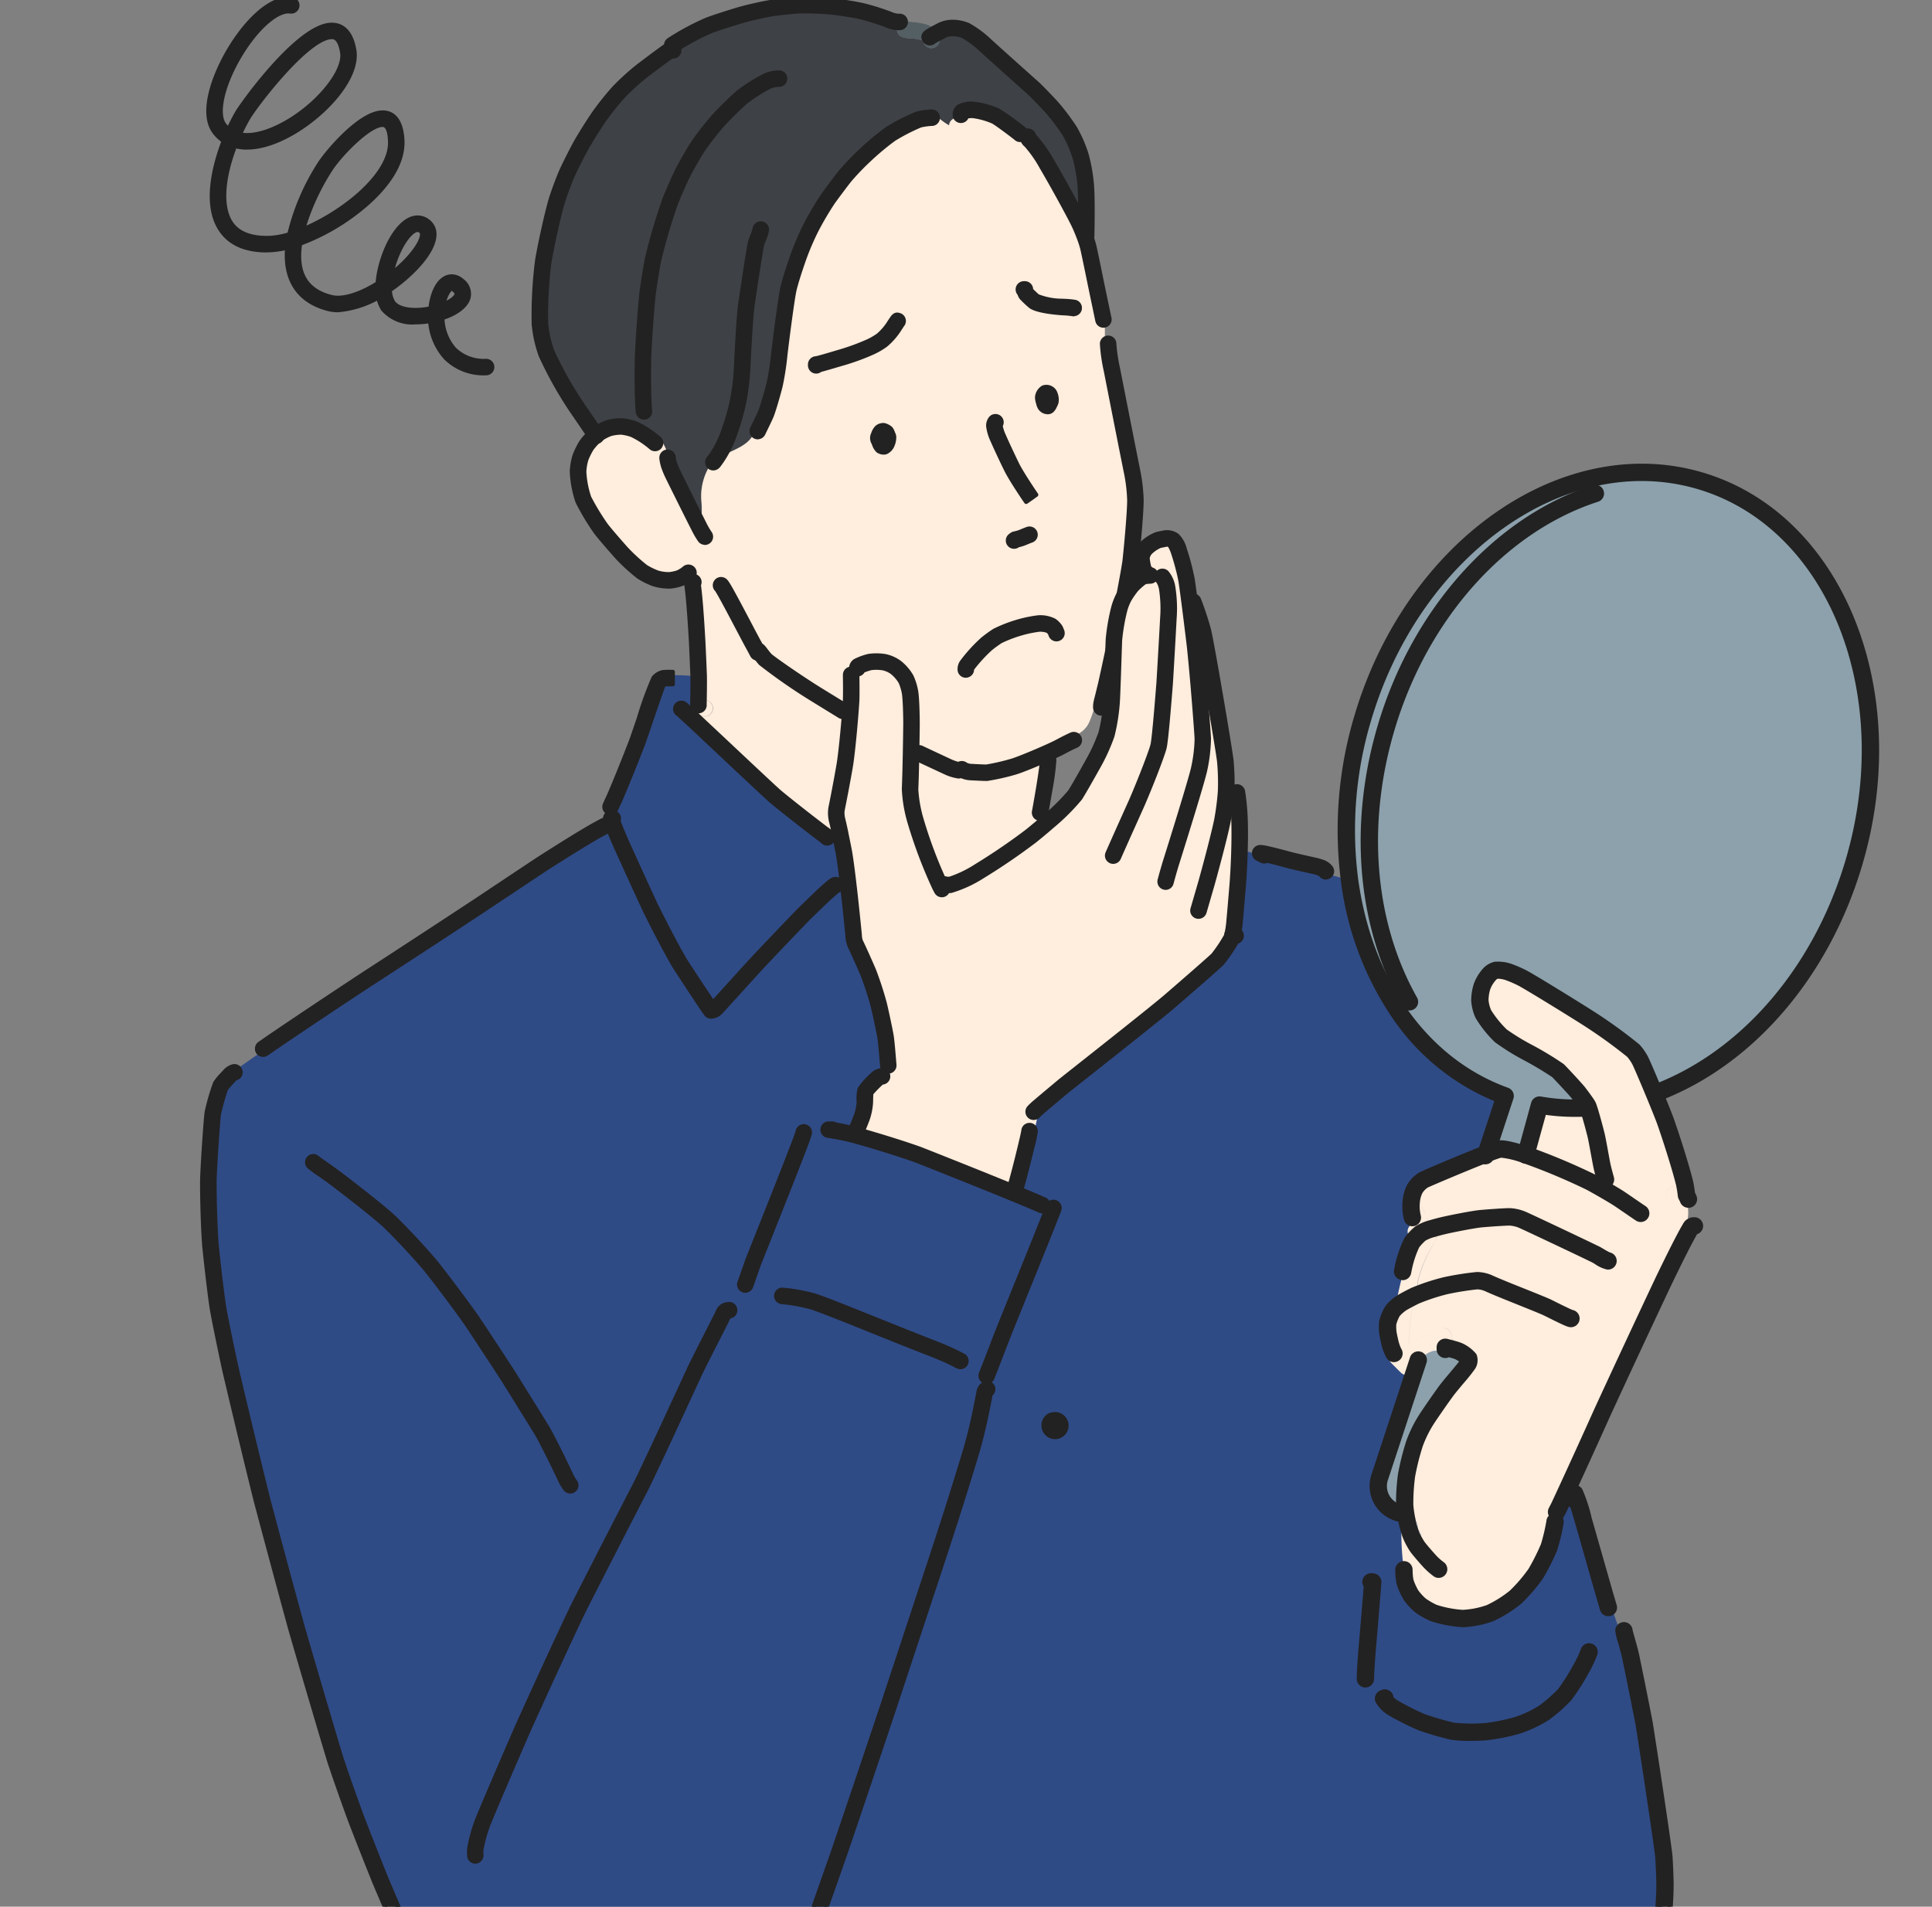 <svg xmlns="http://www.w3.org/2000/svg" xmlns:xlink="http://www.w3.org/1999/xlink" width="229.59" height="226.615" viewBox="0 0 229.59 226.615">
  <rect x="0" y="0" width="229.59" height="226.615" fill="#808080" stroke="none"/>
  <defs>
    <clipPath id="clip-path">
      <path id="合体_19" data-name="合体 19" d="M0,0H229.59V226.615H0Z" transform="translate(532.474 1737.5)" fill="#fff" stroke="#707070" stroke-width="1"/>
    </clipPath>
  </defs>
  <g id="img" transform="translate(-532.474 -1737.5)" clip-path="url(#clip-path)">
    <g id="グループ_41648" data-name="グループ 41648" transform="translate(556.497 1737.384)">
      <g id="グループ_41657" data-name="グループ 41657" transform="translate(0 0)">
        <path id="パス_4625" data-name="パス 4625" d="M125.133,110.707l21.751,6.1L166.4,148.285v38.883s9.877,27.96,8.224,23.464c-.764-2.077,3.476,13.714,3.048,23.654a149.244,149.244,0,0,0,0,16.867H32.944S19.05,219.7,16.1,208.214,5.543,168.955,4.929,158.793s-.305-19.131,2.821-21.207,13.687-9.861,20.617-14.232,24.575-15.6,24.575-15.6l-.387-1.742s2.525-5.589,3.586-8.715,1.817-6.207,2.708-6.555,3.976,0,3.976,0v5.628s5.836,5.835,9.13,8.536,7.77,6.1,7.77,6.1l32.792,7.007Z" transform="translate(-3.931 -10.224)" fill="#2f4b86"/>
        <path id="パス_4466" data-name="パス 4466" d="M87.462,8.705a3.1,3.1,0,0,0,1.293.275l.069.069a1.026,1.026,0,0,0-.133,1.446l0,0c.4.476,1.29.408,1.849.471a5.717,5.717,0,0,1,.875.183c.019.008.112.053.166.075a.976.976,0,0,0,1.946-.078,1.6,1.6,0,0,0-.231-.907l.392-.2a2.855,2.855,0,0,1,1.5-.344,4.343,4.343,0,0,1,1.436.3,12.7,12.7,0,0,1,2.5,1.885c1.446,1.3,4.241,3.81,5.589,5.013.617.591,1.849,1.885,2.143,2.221a25.12,25.12,0,0,1,2.16,2.878,15.177,15.177,0,0,1,1.285,2.975,19.94,19.94,0,0,1,.572,3.165c.161,1.5.1,5.255.066,6.347l-.134.012a18.917,18.917,0,0,0-.762-1.793c-.8-1.594-2.656-4.96-3.74-6.793a17.043,17.043,0,0,0-1.975-2.814c-.23-.212-.286-.31-.3-.485l-.929-.331a35.664,35.664,0,0,0-2.918-2.112,9.3,9.3,0,0,0-2.762-.741,3.077,3.077,0,0,0-1.188.191.47.47,0,0,0-.173.4l-.371.336a1.2,1.2,0,0,0-.727.286.913.913,0,0,0-.3.639,7.7,7.7,0,0,1-1.275-.91.952.952,0,0,0-1.347.014l-.019.02a6.841,6.841,0,0,0-.99.178,23.408,23.408,0,0,0-3.334,1.71,31.479,31.479,0,0,0-3.031,2.526,30.3,30.3,0,0,0-2.381,2.49c-.263.319-1.736,2.27-2.065,2.762a36.466,36.466,0,0,0-2,3.4,31.483,31.483,0,0,0-1.414,3.275c-.519,1.451-1.014,3-1.238,3.95-.247,1.061-.875,5.913-1.1,7.891a32.616,32.616,0,0,1-.549,3.524c-.231.924-.79,2.878-1.048,3.487-.088.21-.3.667-.512,1.1a.876.876,0,0,0-.722.68c-.61,2.321-3.314,2.453-4.921,3.85a3.36,3.36,0,0,0-.6.656,6.9,6.9,0,0,0-.914,3.882,14.406,14.406,0,0,1-.117,3.489c-.6-1.149-3.151-6.293-3.317-6.649-.11-.231-.214-.476-.3-.727a1.037,1.037,0,0,0,.014-.217,6.524,6.524,0,0,0-.866-2.687.934.934,0,0,0-.952-.471.916.916,0,0,0-.546.058A10.762,10.762,0,0,0,57.222,57.4a5.93,5.93,0,0,0-1.512-.349,5.59,5.59,0,0,0-1.536.212,6.458,6.458,0,0,0-1.449.773l-.064.049c-.219-.324-1.277-1.873-2.28-3.34a45.9,45.9,0,0,1-3.556-6.362,14.148,14.148,0,0,1-.792-3.545,50.093,50.093,0,0,1,.412-7.518c.408-2.3,1.127-5.525,1.6-7.115.322-1.014.817-2.358,1.268-3.382.408-.871,1.093-2.251,1.715-3.375.476-.81,1.268-2.1,2.038-3.231a34.025,34.025,0,0,1,2.321-2.9,28.317,28.317,0,0,1,2.753-2.5c.746-.572,2.26-1.715,3.021-2.251a1.117,1.117,0,0,1,.61-.212l-.014-.624a28.968,28.968,0,0,1,4.358-2.341c.775-.3,2.846-.958,3.839-1.246,1.266-.351,2.677-.646,3.62-.812.857-.141,2.836-.33,3.514-.344.968-.014,2.2.03,3.384.122a37.654,37.654,0,0,1,3.723.578,26.488,26.488,0,0,1,3.267,1.022" transform="translate(-5.895 -6.253)" fill="#3e4146"/>
        <path id="パス_4467" data-name="パス 4467" d="M83.127,108.748a.952.952,0,0,1,.6.9,1.369,1.369,0,0,1-.222.762.036.036,0,0,0-.012-.014c-.144-.692-.286-1.334-.369-1.641" transform="translate(-7.657 -11.087)" fill="#fff"/>
        <path id="パス_4469" data-name="パス 4469" d="M95.643,11.242a.976.976,0,0,1-1.946.078c-.053-.022-.147-.069-.166-.075a5.716,5.716,0,0,0-.875-.183c-.558-.064-1.446.008-1.848-.471a1.027,1.027,0,0,1,.125-1.447l0,0a.823.823,0,0,1,1.071-.1l.43.044a9.367,9.367,0,0,1,1.4.217,2.6,2.6,0,0,1,1.577,1.032,1.6,1.6,0,0,1,.231.907" transform="translate(-8.011 -6.344)" fill="#545f64"/>
        <path id="パス_4470" data-name="パス 4470" d="M107.106,145.2c.339-.322.7-.622,1.048-.929a.712.712,0,0,1,.034.125.892.892,0,0,1-.039.476c-.4,1.21-.783,2.423-1.1,3.658a.876.876,0,0,1-.4.555.994.994,0,0,1-1.514-.814c0-.168.008-.339.017-.508a.916.916,0,0,0,.7-.463c.058-.1.11-.19.161-.286.171-.3.351-.578.53-.857a1.942,1.942,0,0,0,.151-.18,1.464,1.464,0,0,0,.169-.339q.129-.211.241-.434" transform="translate(-8.703 -12.775)" fill="#fff"/>
        <path id="パス_4477" data-name="パス 4477" d="M155.867,197.9v1.8c-.156-.186-.28-.342-.353-.439a7.8,7.8,0,0,1-.857-1.594,11.986,11.986,0,0,1-.476-1.751.962.962,0,0,1,1.253.532.982.982,0,0,1,.07.355v.347a.89.89,0,0,1,.366.751" transform="translate(-11.032 -15.224)" fill="#fff"/>
        <path id="パス_4478" data-name="パス 4478" d="M154,203.818v.01a.978.978,0,0,1-.1-.447v-.027a3.192,3.192,0,0,0,.1.463" transform="translate(-11.019 -15.581)" fill="#fff"/>
        <path id="パス_4480" data-name="パス 4480" d="M116.627,63.026c-.333-1.634-1.528-7.675-2.391-12.086a25.48,25.48,0,0,1-.451-3.057l-.431-.021c-.029.535-.053,1.072-.064,1.619l-.011.01a.124.124,0,0,0,0-.02c.01-.544.037-1.08.064-1.614a18.549,18.549,0,0,0-.049-3.4v0c-.012-.121-.03-.244-.049-.37a.841.841,0,0,0-.319-.556c-.182-.856-.421-1.971-.632-3.021s-.718-3.536-.857-4.119a12.133,12.133,0,0,0-.41-1.276,18.454,18.454,0,0,0-.756-1.791c-.8-1.6-2.655-4.962-3.742-6.8a17,17,0,0,0-1.973-2.815c-.23-.214-.288-.31-.3-.484l-.928-.333c-.146-.135-2.416-1.863-2.921-2.112a9.334,9.334,0,0,0-2.763-.739,2.988,2.988,0,0,0-1.187.191.466.466,0,0,0-.174.4l-.37.333a1.2,1.2,0,0,0-.725.286.914.914,0,0,0-.3.64,7.667,7.667,0,0,1-1.276-.91l-.019-.018a.953.953,0,0,0-1.346.053,6.5,6.5,0,0,0-.992.177,23.31,23.31,0,0,0-3.334,1.71A31.615,31.615,0,0,0,84.9,25.436a29.653,29.653,0,0,0-2.381,2.487c-.268.325-1.738,2.276-2.069,2.762a37.378,37.378,0,0,0-2,3.405,32.139,32.139,0,0,0-1.414,3.277c-.517,1.451-1.012,3-1.238,3.949-.245,1.059-.874,5.913-1.1,7.891a32.6,32.6,0,0,1-.547,3.524c-.23.924-.792,2.875-1.048,3.486-.086.21-.306.668-.511,1.1a.877.877,0,0,0-.722.679c-.608,2.321-3.312,2.453-4.923,3.853a3.4,3.4,0,0,0-.593.654,6.9,6.9,0,0,0-.913,3.88,14.412,14.412,0,0,1-.117,3.49c-.6-1.148-3.153-6.293-3.315-6.649-.11-.231-.216-.478-.306-.723v0a1.037,1.037,0,0,0,.014-.217,6.489,6.489,0,0,0-.867-2.686.93.93,0,0,0-.953-.476.912.912,0,0,0-.547.06,10.775,10.775,0,0,0-1.9-1.152,6.009,6.009,0,0,0-1.511-.351,5.683,5.683,0,0,0-1.534.213,6.628,6.628,0,0,0-1.45.774c-.022.015-.043.033-.065.05A7.672,7.672,0,0,0,51.8,59.9a8.784,8.784,0,0,0-.732,1.482A6.829,6.829,0,0,0,50.781,63a12,12,0,0,0,.629,3.373A27.925,27.925,0,0,0,53.478,69.8c.438.6,1.822,2.172,2.438,2.868a21.73,21.73,0,0,0,2.5,2.293A9.27,9.27,0,0,0,60,75.736a5.485,5.485,0,0,0,1.638.231A4.828,4.828,0,0,0,63,75.65c.053-.028.111-.056.164-.088l1.315.621-.131.029c.267,1.674.462,4.872.583,6.941.043.928.121,2.673.167,3.8A.992.992,0,0,1,65.121,88c0,1.084-.031,2.3-.031,2.577a.885.885,0,0,1,.762-.381.975.975,0,0,1,0,1.951.926.926,0,0,1-.572-.182l-1.326.082c2.342,2.173,8.579,8.086,10.237,9.575,1.1.932,3.849,3.081,5.4,4.265.112-.3,2.115,1.3,2.418,1.2.014-.021.031-.039.046-.057.11-.424-1.268-2.553-.83-2.557a1.028,1.028,0,0,1,.374.074,3.4,3.4,0,0,1-.09-1.374c.168-.8.711-3.6,1.006-5.371.294-1.945.648-5.921.735-7.62.033-1.181,0-2.777,0-3l.736-.753a.277.277,0,0,1,.15-.271,6.842,6.842,0,0,1,1.347-.483,5.907,5.907,0,0,1,1.67.025,3.582,3.582,0,0,1,1.479.675,5.1,5.1,0,0,1,1.143,1.347,6.666,6.666,0,0,1,.484,1.588,33.839,33.839,0,0,1,.167,3.707c-.01.878-.029,2.176-.053,3.49h0c-.031,1.655-.075,3.346-.119,4.286a15.99,15.99,0,0,0,.641,3.723,55.9,55.9,0,0,0,2.892,7.676l.539-.087a1.456,1.456,0,0,0,.729.051,13.757,13.757,0,0,0,3.423-1.607,74.337,74.337,0,0,0,6.16-4.2c.648-.522,1.342-1.1,2.009-1.683l-.946-1.1c.092-.5.338-1.9.49-2.795.169-1.05.473-2.967.461-3.379l-1.28-.388c1.111-.47,2.212-.967,2.713-1.237.4-.219.859-.451,1.208-.617l-.224-.433a1.012,1.012,0,0,1-.378-.084.985.985,0,0,0,.371.079c.249,0,.406-.256.651-.3a2.862,2.862,0,0,0,1.886-1.738,13.781,13.781,0,0,0,.772-2.48c.033-.132.839-1.826.809-1.51-.013.137-.524,2.329-.557,2.462l.4-.556c.022-.1.05-.225.09-.4.1-.4.323-1.315.451-1.831.291-1.287.589-2.662.874-4.034.025-.7.042-1.209.049-1.322A24.025,24.025,0,0,1,115.1,79.4a6.852,6.852,0,0,1,.615-1.542c.008-.008.008-.014.014-.022.392-2.047.665-3.585.729-4.09.184-1.7.565-5.865.565-7.308a19.762,19.762,0,0,0-.4-3.412m-50.7,8.968h0a.917.917,0,0,0,.627-.266.908.908,0,0,1-.627.267m7.822-13.488,0,0a1.048,1.048,0,0,0,.038-.278,1,1,0,0,1-.036.276m13.74.64a.676.676,0,0,1-.372.342.072.072,0,0,1-.029,0,.16.16,0,0,1-.3-.082c-.046-.026-.091-.05-.131-.074-.014-.008-.022-.018-.036-.026v-.129a.712.712,0,0,1,.011-.127.927.927,0,0,1,.1-.291.676.676,0,0,1,.152-.253v0a.646.646,0,0,1,.411-.108h.088a.821.821,0,0,1,.113.75m9.446-36.952a1.2,1.2,0,0,0-.557-1.088,1.193,1.193,0,0,1,.557,1.088m-1.45,2.273v0a.9.9,0,0,1-.144-.016.9.9,0,0,0,.144.011M91.3,96.52h0c.736.347,2.332,1.089,3.306,1.547-.978-.456-2.571-1.2-3.306-1.547m4.684,2.016a5.423,5.423,0,0,1-1.065-.335,5.507,5.507,0,0,0,1.068.333l.668.025a2.28,2.28,0,0,0,.371.119,2.348,2.348,0,0,1-.375-.117ZM106.78,54.9a.582.582,0,0,1-.16.342.386.386,0,0,1-.331-.2,1.118,1.118,0,0,1-.113-.459.635.635,0,0,1-.1-.381.807.807,0,0,1,.292-.5v0a.169.169,0,0,1,.069-.016.5.5,0,0,1,.369.211,1.453,1.453,0,0,1,.131.683.574.574,0,0,1-.153.312m1.62,39.557c-.008-.006-.01-.015-.017-.022a1.02,1.02,0,0,0,.171.119.957.957,0,0,1-.154-.1m1.842-4.415c0,.01-.008.017-.009.029h0a.7.7,0,0,0,.006-.118c.008-.014.01.01,0,.09" transform="translate(-6.121 -6.874)" fill="#ffeddd"/>
        <path id="パス_4481" data-name="パス 4481" d="M107.342,142.356c.91-.868,2.286.51,1.38,1.38-.156.149-.314.292-.476.434a.943.943,0,0,0-.71-.566c0-.066,0-.13.008-.19a.866.866,0,0,0-.453-.822c.085-.078.168-.153.25-.234" transform="translate(-8.795 -12.67)" fill="#fff"/>
        <path id="パス_4482" data-name="パス 4482" d="M107.091,142.617l-.008.008-.01-.014Z" transform="translate(-8.795 -12.695)" fill="#fff"/>
        <path id="パス_4484" data-name="パス 4484" d="M84.114,112.288a.924.924,0,0,1-.136.527c-.008-.053-.014-.108-.025-.158-.1-.507-.269-1.368-.434-2.163l0,0a3.183,3.183,0,0,1,.588,1.8" transform="translate(-7.676 -11.17)" fill="#aaddf8"/>
        <path id="パス_4486" data-name="パス 4486" d="M83.527,110.485a0,0,0,0,0,0,0,.037.037,0,0,0,0-.022.036.036,0,0,1,.012.014" transform="translate(-7.676 -11.169)" fill="#aaddf8"/>
        <path id="パス_4488" data-name="パス 4488" d="M65.8,94.065a.893.893,0,0,1,.762-.375.976.976,0,0,1,0,1.951.934.934,0,0,1-.572-.18,1.055,1.055,0,0,1-.19-1.394" transform="translate(-6.826 -10.372)" fill="#ffeddd"/>
        <path id="パス_4489" data-name="パス 4489" d="M65.816,90.282a.982.982,0,0,1,.025,1.048c0-.219,0-.434-.008-.632,0-.125-.01-.263-.017-.414" transform="translate(-6.835 -10.21)" fill="#aaddf8"/>
        <path id="パス_4492" data-name="パス 4492" d="M181.93,212.256h0Z" transform="translate(-12.35 -16.003)" fill="#fff"/>
        <path id="パス_4493" data-name="パス 4493" d="M11.5,137.187l-.012.112-.186.025.2-.136" transform="translate(-4.246 -12.438)" fill="#aaddf8"/>
        <path id="パス_4499" data-name="パス 4499" d="M11.269,138.019a.731.731,0,0,1-.415-1.333l.2-.139a.731.731,0,0,1,1.143.684l-.012.112a.731.731,0,0,1-.632.647l-.186.025a.8.8,0,0,1-.1.006" transform="translate(-4.209 -12.401)" fill="#1a1311"/>
        <path id="パス_4500" data-name="パス 4500" d="M11.476,137.879a.611.611,0,0,1-.083,0,.732.732,0,0,1-.645-.809l.008-.066a.732.732,0,0,1,1.454.164l-.008.066a.732.732,0,0,1-.726.65" transform="translate(-4.219 -12.398)" fill="#1a1311"/>
        <path id="パス_4556" data-name="パス 4556" d="M88.458,61.708a.823.823,0,0,1-.084,0,1.007,1.007,0,0,1-.2-.045l-.038-.012-.024-.009a.913.913,0,0,1-.324-.2.732.732,0,0,1,.515-1.251h.075a.763.763,0,0,1,.084,1.524" transform="translate(-7.868 -8.78)" fill="#1a1311"/>
        <g id="グループ_41650" data-name="グループ 41650" transform="translate(0.74 0)">
          <path id="パス_4562" data-name="パス 4562" d="M34.3,46.3a6.387,6.387,0,0,1-4.781-1.817,7.26,7.26,0,0,1-1.847-5.318.732.732,0,0,1,1.462.049,5.8,5.8,0,0,0,1.429,4.249,5.024,5.024,0,0,0,3.781,1.374.732.732,0,0,1,0,1.463h-.057" transform="translate(-1.314 -1.827)" fill="#222" stroke="#222" stroke-linecap="round" stroke-linejoin="round" stroke-width="0.5"/>
          <path id="パス_4563" data-name="パス 4563" d="M28.406,39.735A.731.731,0,0,1,27.674,39V38.98c.07-2.17.972-4.365,2.563-4.365a1.83,1.83,0,0,1,1.189.471,1.969,1.969,0,0,1,.817,1.985c-.245,1.106-1.61,2.1-3.649,2.639a.752.752,0,0,1-.191.025m1.832-3.658c-.231,0-.748.648-.983,1.869.935-.391,1.489-.864,1.561-1.193.033-.151-.077-.336-.33-.548a.462.462,0,0,0-.249-.129" transform="translate(-1.315 -1.645)" fill="#222" stroke="#222" stroke-linecap="round" stroke-linejoin="round" stroke-width="0.5"/>
          <path id="パス_4564" data-name="パス 4564" d="M25.656,40.088A4.6,4.6,0,0,1,21.75,38.53a4.481,4.481,0,0,1-.642-2.673.732.732,0,0,1,1.463.031,3.144,3.144,0,0,0,.381,1.81c.745,1.076,3.055,1.129,4.953.624a.732.732,0,0,1,.376,1.414,10.352,10.352,0,0,1-2.625.353" transform="translate(-1.002 -1.67)" fill="#222" stroke="#222" stroke-linecap="round" stroke-linejoin="round" stroke-width="0.5"/>
          <path id="パス_4565" data-name="パス 4565" d="M21.839,36.231a.732.732,0,0,1-.732-.732v-.014c.062-3.245,2.219-8.217,4.763-8.217a2.006,2.006,0,0,1,1.281.476,1.916,1.916,0,0,1,.707,1.653c-.107,2.154-2.986,4.991-5.62,6.716a.731.731,0,0,1-.4.12m4.03-7.5c-.459,0-1.271.676-2.048,2.191a12.118,12.118,0,0,0-1.062,3.018c2.22-1.747,3.588-3.645,3.636-4.615a.464.464,0,0,0-.166-.442.549.549,0,0,0-.361-.149" transform="translate(-1.003 -1.296)" fill="#222" stroke="#222" stroke-linecap="round" stroke-linejoin="round" stroke-width="0.5"/>
          <path id="パス_4566" data-name="パス 4566" d="M15.873,38.367a4.658,4.658,0,0,1-1.136-.134c-3.864-.971-5.551-3.968-4.75-8.442a.732.732,0,0,1,1.44.258c-.674,3.763.526,5.976,3.667,6.763,1.361.343,3.531-.344,5.81-1.835a.731.731,0,1,1,.834,1.2.386.386,0,0,1-.032.022,11.826,11.826,0,0,1-5.83,2.166" transform="translate(-0.465 -1.387)" fill="#222" stroke="#222" stroke-linecap="round" stroke-linejoin="round" stroke-width="0.5"/>
          <path id="パス_4567" data-name="パス 4567" d="M10.716,29.938a.73.73,0,0,1-.731-.732.682.682,0,0,1,.01-.125,27.126,27.126,0,0,1,3.7-8.846c.82-1.286,4.778-6.074,7.488-6.074,1.947,0,2.307,2.133,2.348,3.4.1,3.024-2.286,5.762-4.309,7.525A25.694,25.694,0,0,1,10.95,29.9a.732.732,0,0,1-.231.037M21.186,15.623c-1.624,0-5.076,3.55-6.255,5.4a27.452,27.452,0,0,0-3.206,7.025c4.754-1.984,10.472-6.477,10.344-10.431-.043-1.318-.34-1.987-.886-1.987" transform="translate(-0.474 -0.673)" fill="#222" stroke="#222" stroke-linecap="round" stroke-linejoin="round" stroke-width="0.5"/>
          <path id="パス_4568" data-name="パス 4568" d="M6.955,30.661c-2.5,0-4.32-.791-5.41-2.356-2.342-3.36-.4-8.989.543-11.253a.732.732,0,0,1,1.352.559c-1.772,4.251-2.032,7.934-.693,9.854.857,1.233,2.43,1.81,4.667,1.714a9.918,9.918,0,0,0,2.617-.555.732.732,0,0,1,.48,1.382l-.014,0a11.221,11.221,0,0,1-3.02.63c-.176.008-.35.011-.519.011" transform="translate(-0.021 -0.79)" fill="#222" stroke="#222" stroke-linecap="round" stroke-linejoin="round" stroke-width="0.5"/>
          <path id="パス_4569" data-name="パス 4569" d="M4.7,17.8h0a5.2,5.2,0,0,1-2.162-.438.732.732,0,0,1-.372-.953,24.979,24.979,0,0,1,1.359-2.773c.51-.883,7.261-10.422,11.235-10.422.994,0,2.267.528,2.682,3.04.262,1.58-.561,3.591-2.316,5.661-2.477,2.921-6.858,5.88-10.425,5.88m-.869-1.548a4.291,4.291,0,0,0,.869.085c2.715,0,6.717-2.306,9.31-5.363C15.466,9.254,16.191,7.625,16,6.492,15.7,4.675,15,4.675,14.765,4.675c-2.858,0-9.057,8.112-9.966,9.689-.333.581-.661,1.221-.961,1.88" transform="translate(-0.1 -0.153)" fill="#222" stroke="#222" stroke-linecap="round" stroke-linejoin="round" stroke-width="0.5"/>
          <path id="パス_4570" data-name="パス 4570" d="M2.742,17.274a.728.728,0,0,1-.3-.065A4.415,4.415,0,0,1,.706,15.8C-.982,13.522.648,9.035,2.556,5.879,4.428,2.784,7.362-.377,9.989.037a.732.732,0,0,1-.228,1.445c-1.522-.24-3.973,1.879-5.952,5.154C1.706,10.113.9,13.6,1.88,14.923a2.968,2.968,0,0,0,1.165.953.732.732,0,0,1-.3,1.4" transform="translate(0 0)" fill="#222" stroke="#222" stroke-linecap="round" stroke-linejoin="round" stroke-width="0.5"/>
        </g>
        <g id="グループ_41649" data-name="グループ 41649">
          <path id="パス_4519" data-name="パス 4519" d="M108.4,108.119a.732.732,0,0,1-.732-.731.78.78,0,0,1,.012-.133c.1-.5.334-1.878.489-2.784.381-2.372.455-3.069.451-3.239a.732.732,0,1,1,1.463-.043,31.036,31.036,0,0,1-.471,3.518c-.155.918-.4,2.311-.493,2.811a.732.732,0,0,1-.718.6" transform="translate(-8.823 -10.694)" fill="#222" stroke="#222" stroke-linecap="round" stroke-linejoin="round" stroke-width="0.5"/>
          <path id="パス_4534" data-name="パス 4534" d="M116.041,93.149a.731.731,0,0,1-.732-.721,2.744,2.744,0,0,1,.051-.624c.022-.112.05-.246.1-.432.1-.375.291-1.179.421-1.707l.031-.129c.252-1.12.537-2.436.868-4.009.451-2.159.912-4.462,1.3-6.483.381-2,.657-3.55.719-4.043.191-1.707.563-5.81.56-7.215a18.9,18.9,0,0,0-.388-3.28c-.33-1.619-1.536-7.725-2.389-12.079a20.216,20.216,0,0,1-.464-3.224.732.732,0,1,1,1.462.056,20.769,20.769,0,0,0,.439,2.894c.851,4.344,2.056,10.441,2.388,12.073a20.405,20.405,0,0,1,.414,3.558c0,1.476-.37,5.6-.571,7.391-.068.54-.342,2.086-.734,4.145-.388,2.029-.85,4.341-1.3,6.508-.332,1.581-.618,2.9-.875,4.044l-.035.142c-.13.53-.328,1.333-.42,1.706-.036.153-.061.268-.079.36a1.263,1.263,0,0,0-.026.328.732.732,0,0,1-.721.742h-.01" transform="translate(-9.186 -8.225)" fill="#222" stroke="#222" stroke-linecap="round" stroke-linejoin="round" stroke-width="0.5"/>
          <path id="パス_4535" data-name="パス 4535" d="M72.947,88.042a.731.731,0,0,1-.645-.381l-.136-.255c-.079-.149-.171-.324-.242-.453l-.337-.618-.012-.022c-.258-.482-.6-1.135-.976-1.845-.831-1.577-2.211-4.2-2.511-4.609A.732.732,0,0,1,69,78.721c.271.176.456.433,2.895,5.064.371.706.713,1.355.971,1.835.1.191.273.5.35.641l.245.458.132.249a.733.733,0,0,1-.644,1.079" transform="translate(-6.932 -9.655)" fill="#222" stroke="#222" stroke-linecap="round" stroke-linejoin="round" stroke-width="0.5"/>
          <path id="パス_4536" data-name="パス 4536" d="M83.289,95.376a.727.727,0,0,1-.381-.108L80.732,93.93l-1.062-.653A66.887,66.887,0,0,1,73.509,89c-.179-.2-.392-.482-.564-.7-.075-.1-.138-.181-.177-.23a.732.732,0,0,1,.506-1.26c.373,0,.517.19.832.6.15.2.355.463.5.629.307.311,3.429,2.5,5.835,4l1.057.651,2.175,1.333a.732.732,0,0,1-.381,1.355M73.127,88.244a.7.7,0,0,0,.148.015.77.77,0,0,1-.148-.015" transform="translate(-7.154 -10.045)" fill="#222" stroke="#222" stroke-linecap="round" stroke-linejoin="round" stroke-width="0.5"/>
          <path id="パス_4537" data-name="パス 4537" d="M97.97,103.043a5.549,5.549,0,0,1-1.53-.464c-.963-.449-2.7-1.256-3.47-1.619a.732.732,0,0,1,.626-1.323c.772.366,2.5,1.172,3.459,1.619a6,6,0,0,0,.924.322.732.732,0,0,1,.747.716v.015a.74.74,0,0,1-.741.739h-.015" transform="translate(-8.105 -10.651)" fill="#222" stroke="#222" stroke-linecap="round" stroke-linejoin="round" stroke-width="0.5"/>
          <path id="パス_4538" data-name="パス 4538" d="M101.515,103.258c-.286,0-.877-.026-1.755-.075a3.056,3.056,0,0,1-1.184-.262c-.1-.05-.206-.1-.3-.163a.732.732,0,1,1,.743-1.261,1.8,1.8,0,0,0,.173.1,1.651,1.651,0,0,0,.656.131c1.333.076,1.654.074,1.721.072a24.766,24.766,0,0,0,3.048-.709c.45-.136,1.487-.541,2.7-1.055,1.173-.5,2.216-.973,2.654-1.211.4-.214.857-.451,1.238-.635.175-.084.325-.152.433-.2a.732.732,0,1,1,.56,1.352c-.1.038-.215.1-.36.165-.357.172-.8.4-1.173.6-.491.266-1.53.741-2.779,1.272-.612.26-2.116.889-2.857,1.113a26.341,26.341,0,0,1-3.405.767h-.1" transform="translate(-8.359 -10.573)" fill="#222" stroke="#222" stroke-linecap="round" stroke-linejoin="round" stroke-width="0.5"/>
          <path id="パス_4549" data-name="パス 4549" d="M80.467,52.358a.732.732,0,0,1-.732-.732v-.1a.731.731,0,0,1,.667-.729c.223-.02,1.227-.319,1.891-.516l.966-.286a26.421,26.421,0,0,0,3.315-1.212,7.5,7.5,0,0,0,1.289-.749,6.669,6.669,0,0,0,1.17-1.333l.018-.028c.185-.286.326-.5.445-.661a.744.744,0,0,1,.21-.246.537.537,0,0,1,.556-.136.731.731,0,0,1,.435,1.2c-.05.072-.19.286-.42.641l-.023.035a7.988,7.988,0,0,1-1.518,1.7,8.908,8.908,0,0,1-1.591.921A27.728,27.728,0,0,1,83.651,51.4c-.281.08-.61.177-.943.276-.784.232-1.364.4-1.762.5a.729.729,0,0,1-.476.18m9.5-5.283a.726.726,0,0,0,.7-.208.7.7,0,0,1-.078.071.736.736,0,0,1-.625.136" transform="translate(-7.496 -8.088)" fill="#222" stroke="#222" stroke-linecap="round" stroke-linejoin="round" stroke-width="0.5"/>
          <path id="パス_4550" data-name="パス 4550" d="M112.3,45.364a.7.7,0,0,1-.133-.012,9.224,9.224,0,0,0-1.037-.1l-.257-.014c-2.762-.212-3.446-.647-3.672-.79a12.341,12.341,0,0,1-1.115-1.048,1.539,1.539,0,0,1-.237-.476.732.732,0,0,1,.531-1.238h.117a.732.732,0,0,1,.73.685.561.561,0,0,0,.024.131c.165.166.624.6.753.714a8.045,8.045,0,0,0,2.971.554l.234.013a10.147,10.147,0,0,1,1.225.114.732.732,0,0,1-.131,1.451" transform="translate(-8.727 -7.902)" fill="#222" stroke="#222" stroke-linecap="round" stroke-linejoin="round" stroke-width="0.5"/>
          <path id="パス_4551" data-name="パス 4551" d="M106.474,68.454c-.366-.532-1.58-2.323-2.267-3.6-.371-.718-1.321-2.743-1.758-3.746a5.471,5.471,0,0,1-.483-1.666,1.337,1.337,0,0,1,.215-.8.732.732,0,1,1,1.263.739l-.012.021a4.93,4.93,0,0,0,.365,1.133c.446,1.024,1.384,3.015,1.7,3.635.512.952,1.458,2.4,2.17,3.441l-.593.428Z" transform="translate(-8.552 -8.69)" fill="#222" stroke="#222" stroke-linecap="round" stroke-linejoin="round" stroke-width="0.5"/>
          <path id="パス_4552" data-name="パス 4552" d="M105.154,74.449a.732.732,0,0,1-.363-1.368l.021-.016a.786.786,0,0,1,.35-.179l.087-.02a4.052,4.052,0,0,0,.667-.2c.331-.14.537-.223.8-.32a.731.731,0,1,1,.541,1.359l-.028.01c-.209.078-.387.148-.731.293a5.07,5.07,0,0,1-.857.265,1.278,1.278,0,0,1-.132.083.725.725,0,0,1-.348.089" transform="translate(-8.669 -9.356)" fill="#222" stroke="#222" stroke-linecap="round" stroke-linejoin="round" stroke-width="0.5"/>
          <path id="パス_4553" data-name="パス 4553" d="M99.134,90.3h-.024a.732.732,0,0,1-.708-.754,1.453,1.453,0,0,1,.286-.9,18.8,18.8,0,0,1,2.426-2.662,15.521,15.521,0,0,1,1.418-1.032,16.809,16.809,0,0,1,3.366-1.238,15.4,15.4,0,0,1,1.849-.341,3.671,3.671,0,0,1,1.922.391,2.917,2.917,0,0,1,.711.736,4.969,4.969,0,0,1,.2.463.732.732,0,1,1-1.367.522c-.051-.134-.087-.219-.107-.264a2.4,2.4,0,0,0-.244-.238,2.537,2.537,0,0,0-1-.151,14.221,14.221,0,0,0-1.61.3,15.761,15.761,0,0,0-2.958,1.067,14.141,14.141,0,0,0-1.238.9,17.618,17.618,0,0,0-2.191,2.408v.08a.731.731,0,0,1-.731.708" transform="translate(-8.383 -9.881)" fill="#222" stroke="#222" stroke-linecap="round" stroke-linejoin="round" stroke-width="0.5"/>
          <path id="パス_4555" data-name="パス 4555" d="M88.545,61.691h0a1.1,1.1,0,0,1-.209-.02.732.732,0,0,1-.6-.738,1.59,1.59,0,0,1,.414-.994.732.732,0,0,1,1.031-.091.747.747,0,0,1,.151.173,1.334,1.334,0,0,1-.109,1.374.89.89,0,0,1-.68.3m-.53-1.081a.573.573,0,0,0,.077.19l.458-.286.051-.276a.3.3,0,0,0-.058,0,.588.588,0,0,0-.422.2.55.55,0,0,0-.108.178" transform="translate(-7.876 -8.756)" fill="#222" stroke="#222" stroke-linecap="round" stroke-linejoin="round" stroke-width="0.5"/>
          <path id="パス_4557" data-name="パス 4557" d="M109.333,57.628a1.115,1.115,0,0,1-.948-.541,1.74,1.74,0,0,1-.216-.762c-.009-.076-.014-.158-.02-.249a4.625,4.625,0,0,0,.6-.927.732.732,0,0,1,1.021-.169c.076.054.307.22.448.872a2.306,2.306,0,0,1,0,.84,1.237,1.237,0,0,1-.442.792.73.73,0,0,1-.423.146h-.021" transform="translate(-8.846 -8.527)" fill="#222" stroke="#222" stroke-linecap="round" stroke-linejoin="round" stroke-width="0.5"/>
          <path id="パス_4586" data-name="パス 4586" d="M65.737,94.288a.732.732,0,0,1-.731-.706v-.258c0-.073,0-.213.007-.4.01-.515.027-1.377.025-2.168,0-.215,0-.423-.007-.615v-.076c0-.1-.008-.207-.013-.321-.047-1.189-.125-2.918-.168-3.793-.089-1.524-.3-5.122-.571-6.865a.731.731,0,0,1,.564-.829l.131-.03a.732.732,0,0,1,.811,1.048c.223,1.646.391,4.237.527,6.6.05.992.127,2.733.169,3.81.006.113.01.226.013.329V90.1c.006.213.008.434.008.66,0,.8-.015,1.677-.025,2.2,0,.178-.006.312-.007.381s0,.135,0,.19a.731.731,0,0,1-.706.756h-.026" transform="translate(-6.762 -9.637)" fill="#222" stroke="#222" stroke-linecap="round" stroke-linejoin="round" stroke-width="0.5"/>
          <path id="パス_4587" data-name="パス 4587" d="M80.975,110.76a.73.73,0,0,1-.556-.256c-.04-.034-.145-.116-.4-.311-.056-.044-.111-.085-.172-.13l-.023-.017-.087-.064-.02-.015c-1.5-1.143-4.286-3.321-5.422-4.28-1-.9-3.532-3.28-5.985-5.586-1.7-1.6-3.313-3.116-4.274-4.005-.547-.5-.734-.667-.8-.724a.732.732,0,0,1,.4-1.344c.315,0,.315,0,1.392.994.966.894,2.577,2.41,4.286,4.014,2.447,2.3,4.976,4.681,5.945,5.55,1.094.927,3.845,3.077,5.334,4.21l.11.082c.084.062.146.109.2.153a2.9,2.9,0,0,1,.667.572.732.732,0,0,1-.6,1.153" transform="translate(-6.697 -10.388)" fill="#222" stroke="#222" stroke-linecap="round" stroke-linejoin="round" stroke-width="0.5"/>
          <path id="パス_4588" data-name="パス 4588" d="M66.8,131.981a.846.846,0,0,1-.5-.154.6.6,0,0,1-.054-.043c-.206-.177-3.649-5.462-3.816-5.726-1-1.672-2.807-5.166-3.661-6.943-.9-1.942-2.618-5.707-3.439-7.536-.231-.532-.658-1.511-.953-2.365-.07-.2-.132-.391-.185-.571a.731.731,0,0,1,.7-.935h.19a.732.732,0,0,1,.672,1.02c.286.806.693,1.752.915,2.259.816,1.817,2.527,5.574,3.424,7.5.839,1.742,2.613,5.18,3.585,6.8.848,1.341,2.572,3.929,3.305,5.016.28-.307.849-.932,1.441-1.587,1.133-1.249,2.566-2.828,3.31-3.636,1.334-1.421,4.07-4.291,5.537-5.8.545-.534,2.167-2.111,2.677-2.567.441-.4.748-.66.938-.809.577-.451.959-.286,1.178-.065a.734.734,0,0,1,0,1.036.764.764,0,0,1-.255.165c-.1.073-.329.265-.885.762-.451.4-1.952,1.856-2.617,2.509-1.45,1.491-4.181,4.35-5.5,5.762-.737.8-2.167,2.381-3.3,3.624-1.649,1.816-1.649,1.816-1.707,1.866a1.681,1.681,0,0,1-1,.411m14.231-15.1a.692.692,0,0,0,.128.1.762.762,0,0,1-.128-.1" transform="translate(-6.281 -11.038)" fill="#222" stroke="#222" stroke-linecap="round" stroke-linejoin="round" stroke-width="0.5"/>
          <path id="パス_4589" data-name="パス 4589" d="M143.661,115.649a.729.729,0,0,1-.578-.286c-.038-.05-.1-.117-.425-.233-.1-.036-.211-.07-.342-.106-.058-.015-.266-.061-.559-.126-.687-.151-1.835-.4-2.749-.642-.983-.27-1.76-.471-2.322-.6a.731.731,0,0,1-.677.009l-.483-.244a.732.732,0,0,1,.345-1.384,4.1,4.1,0,0,1,.738.1c.6.125,1.537.36,2.777.7.877.227,2.01.476,2.687.627.33.073.563.125.632.144.172.048.315.1.439.136a2.134,2.134,0,0,1,1.1.716.731.731,0,0,1-.577,1.18" transform="translate(-10.127 -11.243)" fill="#222" stroke="#222" stroke-linecap="round" stroke-linejoin="round" stroke-width="0.5"/>
          <path id="パス_4590" data-name="パス 4590" d="M61.476,78.538a6.284,6.284,0,0,1-1.737-.269,9.488,9.488,0,0,1-1.77-.866A22.055,22.055,0,0,1,55.346,75c-.33-.371-1.974-2.23-2.486-2.926a27.862,27.862,0,0,1-2.166-3.619,12.546,12.546,0,0,1-.673-3.645,7.57,7.57,0,0,1,.319-1.819,9.339,9.339,0,0,1,.825-1.665,8.441,8.441,0,0,1,1.227-1.341l.1-.072a7.211,7.211,0,0,1,1.648-.879,6.19,6.19,0,0,1,1.81-.251,6.6,6.6,0,0,1,1.774.411,11.458,11.458,0,0,1,2.037,1.238c.207.152.409.315.6.476a.732.732,0,1,1-.964,1.1c-.16-.139-.331-.277-.511-.41a10.092,10.092,0,0,0-1.755-1.07,5.365,5.365,0,0,0-1.256-.286,5.032,5.032,0,0,0-1.26.174,5.749,5.749,0,0,0-1.244.667l-.053.041a7.192,7.192,0,0,0-.936,1.027,8.114,8.114,0,0,0-.645,1.3,6.239,6.239,0,0,0-.245,1.407,11.266,11.266,0,0,0,.587,3.1,28.451,28.451,0,0,0,1.968,3.249c.369.5,1.524,1.83,2.4,2.817a20.957,20.957,0,0,0,2.371,2.179,8.235,8.235,0,0,0,1.4.68,4.655,4.655,0,0,0,1.359.19,4.289,4.289,0,0,0,1.07-.235l.147-.078a3.637,3.637,0,0,0,.571-.381.74.74,0,0,1,1.033.015.724.724,0,0,1,0,1.021,4.656,4.656,0,0,1-.9.628l-.184.1a5.382,5.382,0,0,1-1.654.4h-.178" transform="translate(-6.085 -8.714)" fill="#222" stroke="#222" stroke-linecap="round" stroke-linejoin="round" stroke-width="0.5"/>
          <path id="パス_4591" data-name="パス 4591" d="M66.36,73.521a.732.732,0,0,1-.594-.3,10.024,10.024,0,0,1-.593-.972l-.011-.022c-.576-1.113-3.143-6.272-3.327-6.668-.118-.25-.232-.523-.329-.784a4.978,4.978,0,0,1-.311-1.292.731.731,0,0,1,1.458-.117c0,.01,0,.021,0,.031a3.31,3.31,0,0,0,.225.874c.081.22.177.45.279.667.152.328,2.689,5.438,3.3,6.627l.006.01a8.915,8.915,0,0,0,.485.8.732.732,0,0,1-.593,1.159" transform="translate(-6.615 -8.899)" fill="#222" stroke="#222" stroke-linecap="round" stroke-linejoin="round" stroke-width="0.5"/>
          <path id="パス_4592" data-name="パス 4592" d="M54.81,106.942a.733.733,0,0,1-.73-.735.741.741,0,0,1,.063-.293c.049-.109.2-.446.344-.754l.089-.191c.667-1.5,2.057-4.967,2.729-6.742.221-.623.548-1.583.894-2.6A40.013,40.013,0,0,1,59.913,90.9a1.872,1.872,0,0,1,1.077-.682,5.169,5.169,0,0,1,.916-.037h.3v1.463h-.309c-.362,0-.554.007-.625.012a.6.6,0,0,0-.15.083c-.207.458-1,2.795-1.536,4.362-.348,1.021-.676,1.985-.906,2.631-.683,1.8-2.1,5.3-2.768,6.838l-.1.2c-.138.3-.286.633-.337.74a.731.731,0,0,1-.667.434" transform="translate(-6.278 -10.205)" fill="#222" stroke="#222" stroke-linecap="round" stroke-linejoin="round" stroke-width="0.5"/>
          <path id="パス_4593" data-name="パス 4593" d="M11.476,136.558a.731.731,0,0,1-.419-1.333l.471-.326.14-.1c2.858-1.964,8.823-5.937,12.043-8.045,3.048-1.973,9.664-6.3,13.109-8.573,1.916-1.28,5.49-3.66,7.222-4.806,1.238-.8,5.176-3.305,6.973-4.281l.156-.084.331-.177a2.752,2.752,0,0,1,.667-.268.732.732,0,0,1,.431,1.4l-.017,0a1.341,1.341,0,0,0-.359.135l-.042.023-.32.172-.154.083c-1.565.849-5.043,3.038-6.867,4.218-1.724,1.143-5.295,3.519-7.213,4.8-3.451,2.28-10.072,6.61-13.121,8.582-3.21,2.1-9.159,6.066-12.012,8.024l-.139.1c-.165.113-.32.22-.464.321a.73.73,0,0,1-.418.131" transform="translate(-4.219 -11.077)" fill="#222" stroke="#222" stroke-linecap="round" stroke-linejoin="round" stroke-width="0.5"/>
          <path id="パス_4594" data-name="パス 4594" d="M88.811,62.085a1.393,1.393,0,0,1-.6-.153l-.024-.012-.055-.03a.728.728,0,0,1-.255-.169,1.2,1.2,0,0,1-.271-.3l-.018-.031a1.144,1.144,0,0,1,.024-.988,1.873,1.873,0,0,1,.441-.749,1.2,1.2,0,0,1,.847-.271,1.792,1.792,0,0,1,.789.411,1.549,1.549,0,0,1,.23,1.467l-.009.023a1.405,1.405,0,0,1-.844.762.726.726,0,0,1-.2.031h-.052" transform="translate(-7.864 -8.742)" fill="#222" stroke="#222" stroke-linecap="round" stroke-linejoin="round" stroke-width="0.5"/>
          <path id="パス_4595" data-name="パス 4595" d="M109.342,57.389a.733.733,0,0,1-.264-.05,1.349,1.349,0,0,1-.6-.491.938.938,0,0,1-.172-.186,1.361,1.361,0,0,1-.237-.881,1.489,1.489,0,0,1,.681-1.077l.045-.022a1.148,1.148,0,0,1,1.346.476,2.13,2.13,0,0,1,.242,1.184,1.277,1.277,0,0,1-.733.984.728.728,0,0,1-.3.067" transform="translate(-8.842 -8.516)" fill="#222" stroke="#222" stroke-linecap="round" stroke-linejoin="round" stroke-width="0.5"/>
          <path id="パス_4596" data-name="パス 4596" d="M88.874,62.657a.64.64,0,0,1-.1-.007,1.256,1.256,0,0,1-.582-.2,1.882,1.882,0,0,1-.554-1.192,1.782,1.782,0,0,1-.009-.2,1.429,1.429,0,0,1,.023-.255,1.627,1.627,0,0,1,.169-.508,1.538,1.538,0,0,1,.339-.443.731.731,0,0,1,.564-.183l.21.022a.729.729,0,0,1,.5.272,1.38,1.38,0,0,1,.1.139.732.732,0,0,1,.572.728,2.357,2.357,0,0,1-.178.915,1.522,1.522,0,0,1-.66.8.729.729,0,0,1-.389.111" transform="translate(-7.871 -8.756)" fill="#222" stroke="#222" stroke-linecap="round" stroke-linejoin="round" stroke-width="0.5"/>
          <path id="パス_4597" data-name="パス 4597" d="M115.854,45.811a.731.731,0,0,1-.713-.572c-.01-.044-.132-.619-.3-1.434-.18-.857-.414-1.976-.631-3.023-.222-1.1-.724-3.541-.857-4.1a10.8,10.8,0,0,0-.381-1.19c-.226-.612-.491-1.238-.73-1.725-.775-1.547-2.617-4.889-3.715-6.744a14.655,14.655,0,0,0-1.845-2.652,1.379,1.379,0,0,1-.528-.97.732.732,0,0,1,1.451-.172c.016.016.04.04.072.07a16.291,16.291,0,0,1,2.1,2.971c1.114,1.884,2.979,5.271,3.77,6.846.262.533.549,1.213.791,1.867a12.63,12.63,0,0,1,.432,1.362c.147.624.677,3.217.864,4.143.216,1.041.45,2.162.631,3.018.167.8.286,1.37.3,1.416a.732.732,0,0,1-.715.891" transform="translate(-8.751 -6.996)" fill="#222" stroke="#222" stroke-linecap="round" stroke-linejoin="round" stroke-width="0.5"/>
          <path id="パス_4598" data-name="パス 4598" d="M62.507,12.421a.731.731,0,0,1-.411-1.333,29.6,29.6,0,0,1,4.5-2.416C67.39,8.36,69.471,7.7,70.5,7.4c1.638-.454,3.239-.75,3.7-.83.912-.151,2.936-.34,3.624-.354,1-.015,2.256.03,3.458.124a38.413,38.413,0,0,1,3.825.593,27.31,27.31,0,0,1,3.362,1.048,2.711,2.711,0,0,0,.946.236.732.732,0,1,1,.19,1.451,3.589,3.589,0,0,1-1.629-.311,25.733,25.733,0,0,0-3.19-1c-1.075-.238-2.91-.5-3.62-.561-1.153-.09-2.362-.133-3.312-.119-.628.013-2.567.2-3.405.334-.892.157-2.3.45-3.542.8-1,.291-3.036.935-3.766,1.222A28.4,28.4,0,0,0,62.921,12.3a.731.731,0,0,1-.41.126" transform="translate(-6.643 -6.217)" fill="#222" stroke="#222" stroke-linecap="round" stroke-linejoin="round" stroke-width="0.5"/>
          <path id="パス_4599" data-name="パス 4599" d="M52.672,59.109a.731.731,0,0,1-.608-.324c-.007-.009-.024-.033-.045-.068-.172-.255-.784-1.15-1.49-2.183l-.781-1.143a46.317,46.317,0,0,1-3.64-6.5,14.848,14.848,0,0,1-.845-3.794,51.266,51.266,0,0,1,.42-7.653c.424-2.395,1.149-5.62,1.619-7.211.358-1.13.867-2.486,1.3-3.469.4-.857,1.1-2.264,1.75-3.436.464-.794,1.278-2.12,2.073-3.286a34.817,34.817,0,0,1,2.389-2.989,28.824,28.824,0,0,1,2.83-2.572c.837-.64,2.323-1.758,3.059-2.279a1.82,1.82,0,0,1,.952-.342c.047-.006.106-.012.171-.016a.732.732,0,0,1,.075,1.461.226.226,0,0,0-.073.008c-.191.022-.22.041-.267.075-.732.518-2.2,1.619-3.011,2.242a27.365,27.365,0,0,0-2.667,2.425,33.528,33.528,0,0,0-2.257,2.826c-.762,1.123-1.558,2.415-2,3.177-.628,1.126-1.3,2.492-1.688,3.316-.407.925-.893,2.223-1.233,3.294-.453,1.531-1.161,4.687-1.574,7.022a49.611,49.611,0,0,0-.4,7.368,13.414,13.414,0,0,0,.741,3.3,45.476,45.476,0,0,0,3.5,6.227l.774,1.133c.717,1.048,1.334,1.959,1.5,2.2l.017.026.024.034a.732.732,0,0,1-.607,1.143" transform="translate(-5.858 -6.484)" fill="#222" stroke="#222" stroke-linecap="round" stroke-linejoin="round" stroke-width="0.5"/>
          <path id="パス_4600" data-name="パス 4600" d="M113.21,35.309h-.02a.732.732,0,0,1-.712-.751c.034-1.261.089-4.843-.062-6.249a18.99,18.99,0,0,0-.543-3.029,14.389,14.389,0,0,0-1.213-2.813,24.322,24.322,0,0,0-2.08-2.769c-.286-.326-1.494-1.6-2.1-2.169-1.35-1.2-4.109-3.679-5.583-5.007a11.848,11.848,0,0,0-2.341-1.777,3.761,3.761,0,0,0-1.126-.22,2.1,2.1,0,0,0-1.143.266l-.381.2c-.482.255-.678.371-.753.417a.731.731,0,0,1-1.034-.006.709.709,0,0,1-.133-.185c-.341-.681.22-.978,1.238-1.517l.4-.208a3.614,3.614,0,0,1,1.847-.427,5.045,5.045,0,0,1,1.754.381,12.957,12.957,0,0,1,2.661,2c1.474,1.334,4.241,3.81,5.585,5.009l.019.017c.641.613,1.892,1.93,2.191,2.268a25.8,25.8,0,0,1,2.236,2.98,15.757,15.757,0,0,1,1.358,3.143,20.121,20.121,0,0,1,.6,3.295c.191,1.8.071,6.406.07,6.451a.732.732,0,0,1-.732.712M95.3,10.558a.728.728,0,0,1,.07.43.714.714,0,0,0-.07-.43" transform="translate(-8.168 -6.352)" fill="#222" stroke="#222" stroke-linecap="round" stroke-linejoin="round" stroke-width="0.5"/>
          <path id="パス_4601" data-name="パス 4601" d="M73.173,58.968a.732.732,0,0,1-.653-1.059c.033-.068.229-.47.439-.906.247-.511.428-.9.5-1.063.231-.551.773-2.432,1.012-3.382A31.589,31.589,0,0,0,75,49.128c.214-1.871.857-6.839,1.116-7.972.221-.931.694-2.437,1.265-4.032a32.17,32.17,0,0,1,1.452-3.362,37,37,0,0,1,2.036-3.472c.343-.508,1.835-2.485,2.113-2.821a30.905,30.905,0,0,1,2.44-2.555,32.883,32.883,0,0,1,3.124-2.6,23.5,23.5,0,0,1,3.515-1.8,7.68,7.68,0,0,1,1.128-.209c.19-.022.358-.037.476-.046h.156a.732.732,0,1,1,0,1.463h-.082c-.1.008-.233.02-.381.037a6.447,6.447,0,0,0-.852.149,23.436,23.436,0,0,0-3.143,1.619,30.879,30.879,0,0,0-2.944,2.457A29.518,29.518,0,0,0,84.1,28.4c-.258.313-1.71,2.237-2.022,2.7a35.582,35.582,0,0,0-1.955,3.334,30.709,30.709,0,0,0-1.375,3.188c-.544,1.524-1.012,3-1.216,3.869-.223.959-.838,5.638-1.087,7.8a32.54,32.54,0,0,1-.564,3.61c-.216.865-.792,2.91-1.083,3.6-.1.243-.343.75-.528,1.132-.214.446-.414.857-.449.927a.731.731,0,0,1-.654.4" transform="translate(-7.15 -6.884)" fill="#222" stroke="#222" stroke-linecap="round" stroke-linejoin="round" stroke-width="0.5"/>
          <path id="パス_4602" data-name="パス 4602" d="M67.636,63.327a.731.731,0,0,1-.488-1.277l.012-.015a11.458,11.458,0,0,0,1.654-3.194,24.7,24.7,0,0,0,1.034-3.6,26.541,26.541,0,0,0,.455-3.478c.2-4.191.373-6.8.526-7.943.042-.286.993-6.786,1.2-7.513.046-.159.123-.349.212-.571a5.084,5.084,0,0,0,.3-.875A.732.732,0,1,1,74,35.044a5.486,5.486,0,0,1-.4,1.245c-.068.166-.137.337-.16.419-.112.4-.689,4.105-1.157,7.314-.145,1.081-.318,3.715-.515,7.828a28.188,28.188,0,0,1-.485,3.693,27.117,27.117,0,0,1-1.107,3.837A12.751,12.751,0,0,1,68.253,63a1.455,1.455,0,0,1-.13.135.728.728,0,0,1-.487.186" transform="translate(-6.887 -7.547)" fill="#222" stroke="#222" stroke-linecap="round" stroke-linejoin="round" stroke-width="0.5"/>
          <path id="パス_4603" data-name="パス 4603" d="M58.97,56.387a.732.732,0,0,1-.726-.652c-.126-1.135-.174-4.319-.1-6.811.062-1.19.286-5.2.561-7.573.156-1.09.452-3.009.639-3.905a69.5,69.5,0,0,1,2.08-7.049c.331-.825,1.053-2.5,1.49-3.378A39.382,39.382,0,0,1,64.9,23.591a35.3,35.3,0,0,1,2.461-3.119c.9-.97,2.308-2.316,2.752-2.688a19.268,19.268,0,0,1,3.374-2.116,4.686,4.686,0,0,1,1.49-.286.731.731,0,0,1,.1,1.459l-.039,0a3.241,3.241,0,0,0-.985.174,18.394,18.394,0,0,0-3,1.89c-.362.3-1.715,1.588-2.611,2.553a34.477,34.477,0,0,0-2.333,2.953c-.592.873-1.4,2.309-1.9,3.273-.414.837-1.114,2.458-1.429,3.247a68.928,68.928,0,0,0-2.014,6.829c-.176.851-.476,2.777-.619,3.79-.271,2.312-.49,6.281-.55,7.442-.073,2.6-.01,5.633.1,6.592a.731.731,0,0,1-.647.808.575.575,0,0,1-.081,0" transform="translate(-6.469 -6.652)" fill="#222" stroke="#222" stroke-linecap="round" stroke-linejoin="round" stroke-width="0.5"/>
          <path id="パス_4604" data-name="パス 4604" d="M105.56,23.589a.73.73,0,0,1-.5-.2c-.255-.222-2.352-1.8-2.737-1.986a8.816,8.816,0,0,0-2.443-.667,4.343,4.343,0,0,0-.657.058.731.731,0,0,1-1.423-.068,1.176,1.176,0,0,1,.4-1.067,3.114,3.114,0,0,1,1.68-.388,9.969,9.969,0,0,1,3.081.812,32.538,32.538,0,0,1,3.11,2.242.732.732,0,0,1-.5,1.262" transform="translate(-8.353 -6.837)" fill="#222" stroke="#222" stroke-linecap="round" stroke-linejoin="round" stroke-width="0.5"/>
          <path id="パス_4605" data-name="パス 4605" d="M110.043,182.807a1.363,1.363,0,1,1-1.157,1.542,1.436,1.436,0,0,1-.013-.191,1.271,1.271,0,0,1,1.171-1.351" transform="translate(-8.88 -14.604)" fill="#222" stroke="#222" stroke-linecap="round" stroke-linejoin="round" stroke-width="0.5"/>
          <path id="パス_4606" data-name="パス 4606" d="M48.562,272.333H48.5c-.792-.066-4-3.056-4.036-3.086-.7-.657-2-2.077-2.627-2.808-.3-.364-1.325-1.6-2.127-2.707-1.077-1.577-3.285-4.858-4.47-6.644-1.113-1.749-3.149-5.008-4.1-6.61-.992-1.744-2.982-5.506-3.62-6.834-.814-1.786-2.331-5.319-3.1-7.144-.775-1.9-2.249-5.641-2.979-7.555-.631-1.723-1.8-5-2.46-7.023-1.109-3.677-3.375-11.367-4.58-15.542-1.091-3.973-3.123-11.516-4.106-15.24-.953-3.792-2.805-11.494-3.751-15.559-.389-1.757-1.321-6.233-1.524-7.525-.349-2.376-.727-5.906-.873-7.315-.174-2.32-.263-5.781-.251-7.8.051-1.872.41-7.233.54-8.1a25.589,25.589,0,0,1,1-3.454,6.547,6.547,0,0,1,.879-1.073c.125-.137.235-.258.321-.349a1.947,1.947,0,0,1,.872-.557.732.732,0,0,1,.489,1.379.52.52,0,0,0-.286.173c-.09.1-.191.209-.309.335-.389.43-.6.692-.673.786a28.574,28.574,0,0,0-.84,2.979c-.111.737-.471,5.977-.523,7.9-.012,1.973.075,5.381.245,7.643.144,1.377.519,4.883.862,7.222.2,1.253,1.126,5.684,1.51,7.419.925,3.976,2.814,11.811,3.74,15.518.961,3.64,3.03,11.319,4.1,15.2,1.2,4.161,3.464,11.843,4.567,15.5.647,1.984,1.81,5.244,2.435,6.949.711,1.863,2.206,5.657,2.96,7.508.794,1.884,2.308,5.4,3.076,7.088.607,1.268,2.6,5.043,3.558,6.718.926,1.557,2.992,4.862,4.063,6.547,1.153,1.735,3.4,5.071,4.44,6.6.511.7,1.282,1.682,2.048,2.605.613.712,1.873,2.087,2.511,2.684a31.972,31.972,0,0,0,3.128,2.607.73.73,0,0,1,.529.335l.058.1a.732.732,0,0,1-.618,1.122" transform="translate(-3.894 -12.542)" fill="#222" stroke="#222" stroke-linecap="round" stroke-linejoin="round" stroke-width="0.5"/>
          <path id="パス_4607" data-name="パス 4607" d="M48.244,190.442a.73.73,0,0,1-.572-.277,6.378,6.378,0,0,1-.715-1.247c-.528-1.113-2.04-4.236-2.714-5.369-.92-1.494-2.925-4.723-3.966-6.389-1.153-1.788-3.328-5.095-4.382-6.668-1.112-1.591-3.524-4.817-4.778-6.382-1.459-1.73-3.779-4.205-5.048-5.391C24.736,157.528,21.5,155,19.632,153.6c-.366-.27-.8-.572-1.19-.844a12.076,12.076,0,0,1-1.26-.934.732.732,0,0,1,1.033-1.035c.11.1.638.476,1.064.77.393.274.84.586,1.227.872,1.492,1.123,5.048,3.869,6.549,5.216,1.342,1.249,3.668,3.731,5.2,5.543,1.277,1.6,3.721,4.858,4.858,6.483,1.068,1.59,3.249,4.908,4.412,6.711,1.067,1.708,3.038,4.882,3.982,6.416.852,1.434,2.762,5.455,2.781,5.5a5.079,5.079,0,0,0,.541.969.731.731,0,0,1-.572,1.186" transform="translate(-4.515 -13.074)" fill="#222" stroke="#222" stroke-linecap="round" stroke-linejoin="round" stroke-width="0.5"/>
        </g>
        <g id="arm" transform="translate(135.236 55.528)">
          <path id="パス_4463" data-name="パス 4463" d="M152.986,194.11a3.3,3.3,0,0,1-2.22-4.1v0s1.968-5.977,4.477-13.594c.631-.991,1.934-1.973,3.014-1.349a.922.922,0,0,0,1.268-.3c.01-.015.018-.03.027-.047a5.784,5.784,0,0,1,.571.183,4.062,4.062,0,0,1,1.255.857.89.89,0,0,1-.1.7c-.3.476-1.787,2.163-2.529,3.121-.572.771-1.795,2.531-2.331,3.351a14.609,14.609,0,0,0-1.488,2.989,30.021,30.021,0,0,0-.941,3.761,24.843,24.843,0,0,0-.222,3.519c.021.345.059.689.114,1.03h-.3a3.3,3.3,0,0,1-.6-.119" transform="translate(-146.1 -69.748)" fill="#8ca1ac"/>
          <path id="パス_4464" data-name="パス 4464" d="M174.209,139.024c.312.412.9,1.21,1.075,1.5a1.784,1.784,0,0,1,.114.275,24.68,24.68,0,0,1-5.8-.317s-.636,2.316-1.627,5.913a11.318,11.318,0,0,0-3.079-.692,14.3,14.3,0,0,0-1.643.578c1.361-4.141,2.263-6.881,2.263-6.881-10.129-3.65-16.859-13.627-18.5-25.709a46.122,46.122,0,0,1,1.61-19.313C154.672,74.074,172.629,61.5,188.732,66.3s24.248,25.146,18.193,45.455c-3.926,13.18-12.867,23.1-23.063,27.122l-.719,0c-.7-1.673-1.4-3.324-1.6-3.715a5.9,5.9,0,0,0-.8-1.158,59.157,59.157,0,0,0-5.874-4.191c-1.846-1.163-6.326-3.931-7.31-4.445a14.879,14.879,0,0,0-1.563-.685,3.9,3.9,0,0,0-1.538-.241,1.61,1.61,0,0,0-.736.408,4.508,4.508,0,0,0-.952,1.534,5.513,5.513,0,0,0-.256,1.655,4.836,4.836,0,0,0,.41,1.615,13.138,13.138,0,0,0,2.085,2.6,27.176,27.176,0,0,0,3.248,2,37.778,37.778,0,0,1,3.545,2.136c.1.08,2.048,2.156,2.417,2.631" transform="translate(-145.91 -64.55)" fill="#8ca1ac"/>
          <path id="合体_18" data-name="合体 18" d="M5.6,76.392a8.608,8.608,0,0,1-1.569-.9l0,0a6.835,6.835,0,0,1-1.113-1.225,8.06,8.06,0,0,1-.661-1.426.162.162,0,0,1-.009-.016v-.006a3.462,3.462,0,0,1-.1-.466V71.7c-.025-.146-.05-.287-.072-.433a34.612,34.612,0,0,1-.294-5.1.888.888,0,0,1,.629-.887A11.989,11.989,0,0,0,2.9,67.025a7.985,7.985,0,0,0,.856,1.595c.075.1.2.251.355.441h0v3.316a1,1,0,0,1-.517.832.1.1,0,0,1,.02-.011.982.982,0,0,0,.5-.821V67.256a.9.9,0,0,0-.366-.75v-.347a.963.963,0,0,0-.966-.959.914.914,0,0,0-.355.071c-.049-.235-.092-.466-.124-.69a9.531,9.531,0,0,1-.117-1.03,25.311,25.311,0,0,1,.223-3.519,29.523,29.523,0,0,1,.941-3.758,14.693,14.693,0,0,1,1.489-2.99c.536-.821,1.758-2.58,2.33-3.35.742-.959,2.233-2.643,2.529-3.122a.882.882,0,0,0,.1-.7,4.03,4.03,0,0,0-1.257-.857c-.125-.054-.337-.114-.562-.182a.845.845,0,0,1-.074.107.982.982,0,0,1-1.233.248c-1.079-.625-2.383.355-3.015,1.347a3.049,3.049,0,0,0-.306.63.982.982,0,0,1-1.63.428l-1.1-1.1a.885.885,0,0,1-.2-1.027A1.018,1.018,0,0,1,.1,44.457a1.392,1.392,0,0,1,.277-.4h0a.805.805,0,0,1,.338-.188,30.692,30.692,0,0,1,.379-3.743,5.155,5.155,0,0,1,.8-.621c.394-.242,1.332-.714,1.57-.832a4.536,4.536,0,0,1-.21.552l0,.006a28.855,28.855,0,0,0-.593,5.239l1.111-.558c.664-.365,1.35-.691,2.035-1.022-.685.331-1.371.654-2.031,1.019l-1.111.558a29.162,29.162,0,0,1,.592-5.239l0-.006a4.218,4.218,0,0,0,.209-.552,6.4,6.4,0,0,0,.263-1.559A14.45,14.45,0,0,1,5.8,32.272a.958.958,0,0,0,0-.983c-.1-.2-.206-.4-.312-.594-.252-.458-.514-.909-.782-1.356-.025-.039-.045-.078-.071-.117a1.887,1.887,0,0,0-.447-1.059.763.763,0,0,0-.178-.153,1.066,1.066,0,0,0-.191-.214l-.047-.039a1.1,1.1,0,0,0-.72-.273,1.078,1.078,0,0,1,.717.277l.05.039a1.049,1.049,0,0,1,.187.209.716.716,0,0,1,.178.157,1.9,1.9,0,0,1,.451,1.055l.067.117c.267.448.529.9.781,1.356h0c.105.195.213.394.312.594a.968.968,0,0,1,0,.986,14.32,14.32,0,0,0-2.086,4.838,6.426,6.426,0,0,1-.262,1.558c-.242.114-1.176.587-1.574.832a5.078,5.078,0,0,0-.792.621c.139-.845.309-1.684.5-2.508.061-.273.131-.55.2-.824v-.621a.941.941,0,0,1,.174-.565.876.876,0,0,1,.219-.2A15.493,15.493,0,0,1,3.649,32a.944.944,0,0,1-.153.021.609.609,0,0,1-.188-.006,1,1,0,0,1-.784-.965.945.945,0,0,1,.248-.639,2.9,2.9,0,0,1-.061-.495,7.887,7.887,0,0,1-.571-1.193.95.95,0,0,1,.252-.952l.006-.01a.991.991,0,0,1,.572-.271l-.006,0h0a1.125,1.125,0,0,1,.007-.114,4.033,4.033,0,0,1,.415-1.386,3.108,3.108,0,0,1,1.055-1.061c.33-.178,4.858-2.1,7.408-3.088a14.2,14.2,0,0,1,1.641-.578,11.24,11.24,0,0,1,3.079.691c.992-3.6,1.627-5.912,1.627-5.912a24.662,24.662,0,0,0,5.8.316,1.551,1.551,0,0,0-.114-.274c-.174-.3-.764-1.09-1.077-1.5-.369-.475-2.319-2.551-2.415-2.632a38.328,38.328,0,0,0-3.544-2.135,27.016,27.016,0,0,1-3.251-2,13.1,13.1,0,0,1-2.084-2.6A4.889,4.889,0,0,1,11.11,3.6a5.414,5.414,0,0,1,.256-1.653A4.467,4.467,0,0,1,12.318.414,1.609,1.609,0,0,1,13.053,0,3.848,3.848,0,0,1,14.6.246a14.741,14.741,0,0,1,1.562.686c.983.514,5.462,3.281,7.309,4.442a59.3,59.3,0,0,1,5.874,4.194,5.836,5.836,0,0,1,.8,1.158c.2.388.909,2.035,1.6,3.712.544,1.3,1.072,2.62,1.357,3.367.656,1.838,1.844,5.518,2.327,7.51.139.6.22,1.389.226,1.415a.494.494,0,0,0,.037.078l-.267.089a.785.785,0,0,0-.238-.307v0a.743.743,0,0,1,.238.308,4.329,4.329,0,0,1,.437,2.2c-.007.086-.018.172-.032.256a8.644,8.644,0,0,1,.1.959v0a.834.834,0,0,1-.11.448l.259.006c-.828,1.407-2.327,4.5-3.044,5.977-1.879,3.964-5.606,11.948-7.445,15.97-1.218,2.713-3.065,6.769-4.269,9.371-.306.665-.572,1.23-.771,1.66-.071.159-.209.427-.323.642l-.185,1.183a22.7,22.7,0,0,1-.717,3.016,26.309,26.309,0,0,1-1.566,3.11,18.731,18.731,0,0,1-2.412,2.813,14.6,14.6,0,0,1-3.023,1.9,11.045,11.045,0,0,1-3.264.639A13.833,13.833,0,0,1,5.6,76.392ZM7.672,43.136a1.028,1.028,0,0,1,.067.672.972.972,0,0,1,.288,1.154A.922.922,0,0,0,7.744,43.8a1.031,1.031,0,0,0-.767-1.24,1.135,1.135,0,0,0-.4-.011,1.368,1.368,0,0,1,.164-.01A1.033,1.033,0,0,1,7.672,43.136ZM33.607,30.684c0,.023,0,.042,0,.063,0-.019,0-.036,0-.057a6.191,6.191,0,0,1,.131-.834.008.008,0,0,0,0,0A6.025,6.025,0,0,0,33.607,30.684Zm.509-4.965a.975.975,0,0,0-.874.941,11.263,11.263,0,0,0,.089,1.282,11.2,11.2,0,0,1-.086-1.279.974.974,0,0,1,1.8-.487.973.973,0,0,0-.829-.462C34.181,25.714,34.149,25.716,34.115,25.719Zm.944.485-.006-.01Z" transform="translate(5.49 59.893)" fill="#ffeddd" stroke="rgba(0,0,0,0)" stroke-miterlimit="10" stroke-width="1"/>
          <g id="arm-2" data-name="arm">
            <path id="パス_4608" data-name="パス 4608" d="M188.039,155.3a.731.731,0,0,1-.69-.488,2.077,2.077,0,0,0-.108-.229l-.045-.087a1.2,1.2,0,0,1-.067-.147.6.6,0,0,1-.022-.07,1.964,1.964,0,0,1-.032-.2,12.217,12.217,0,0,0-.2-1.238c-.491-2.012-1.673-5.672-2.3-7.43-.265-.7-.781-1.981-1.343-3.334-.743-1.788-1.406-3.326-1.576-3.657a5.274,5.274,0,0,0-.672-.976,59.812,59.812,0,0,0-5.751-4.1c-2.037-1.284-6.345-3.938-7.254-4.413a13.991,13.991,0,0,0-1.47-.645,3.4,3.4,0,0,0-1.169-.21.93.93,0,0,0-.356.217,3.758,3.758,0,0,0-.772,1.249,4.788,4.788,0,0,0-.214,1.387,4.168,4.168,0,0,0,.335,1.316,12.628,12.628,0,0,0,1.937,2.394,26.626,26.626,0,0,0,3.089,1.886,38.115,38.115,0,0,1,3.675,2.226c.179.151,2.156,2.273,2.514,2.735.1.125.891,1.178,1.127,1.577a2.248,2.248,0,0,1,.175.406c.271.763.756,2.583.952,3.385.1.413.286,1.429.448,2.329.1.54.185,1.006.221,1.174.085.4.229.962.43,1.674a.732.732,0,1,1-1.409.4c-.209-.743-.361-1.333-.452-1.768-.037-.175-.126-.655-.229-1.214-.154-.839-.347-1.883-.432-2.256-.212-.872-.674-2.572-.908-3.239a1.638,1.638,0,0,0-.062-.16c-.123-.207-.62-.89-1.021-1.419-.307-.4-2.1-2.3-2.321-2.528a39.406,39.406,0,0,0-3.405-2.037,27.974,27.974,0,0,1-3.405-2.114,13.691,13.691,0,0,1-2.236-2.8,5.546,5.546,0,0,1-.484-1.905,6.293,6.293,0,0,1,.3-1.926,5.27,5.27,0,0,1,1.133-1.81,2.363,2.363,0,0,1,1.106-.6,4.7,4.7,0,0,1,1.919.266,15.547,15.547,0,0,1,1.664.729c1.054.551,5.755,3.461,7.364,4.477a58.865,58.865,0,0,1,6,4.286,6.635,6.635,0,0,1,.943,1.345c.238.462,1.026,2.318,1.628,3.767.572,1.365,1.09,2.667,1.365,3.39.645,1.8,1.849,5.524,2.353,7.6.118.507.19,1.12.227,1.377l.012.024a3.173,3.173,0,0,1,.19.417.733.733,0,0,1-.69.976" transform="translate(-146.665 -67.465)" fill="#222" stroke="#222" stroke-linecap="round" stroke-linejoin="round" stroke-width="0.6"/>
            <path id="パス_4609" data-name="パス 4609" d="M154.845,158.558a.731.731,0,0,1-.7-.513,6.232,6.232,0,0,1-.167-2.181l.008-.115a4.818,4.818,0,0,1,.511-1.708,3.855,3.855,0,0,1,1.341-1.338c.406-.216,4.983-2.156,7.491-3.127a11.451,11.451,0,0,1,1.782-.616c.211-.033.822-.132,3.429.717l.024.009c.042.015.083.029.119.04l.03.01a75.765,75.765,0,0,1,7.674,3.227c.876.476,2.615,1.474,3.379,1.97.23.15.769.52,1.339.912.521.358,1.171.8,1.273.865a.732.732,0,0,1-.752,1.254c-.121-.072-.523-.348-1.348-.913-.539-.37-1.1-.752-1.31-.892-.723-.469-2.445-1.456-3.266-1.9a74.026,74.026,0,0,0-7.468-3.143c-.049-.015-.1-.033-.155-.052a10.8,10.8,0,0,0-2.728-.662,14.281,14.281,0,0,0-1.492.537c-2.583,1-7.008,2.886-7.328,3.048a2.445,2.445,0,0,0-.77.786,3.466,3.466,0,0,0-.317,1.072l-.008.111a4.848,4.848,0,0,0,.1,1.649.733.733,0,0,1-.479.919.742.742,0,0,1-.219.033" transform="translate(-146.258 -68.524)" fill="#222" stroke="#222" stroke-linecap="round" stroke-linejoin="round" stroke-width="0.6"/>
            <path id="パス_4610" data-name="パス 4610" d="M153.624,165.355a.706.706,0,0,1-.09-.006.731.731,0,0,1-.637-.814c0-.023.016-.1.039-.211l.01-.044a13.99,13.99,0,0,1,1.128-3.423,3.979,3.979,0,0,1,.381-.5,6.645,6.645,0,0,1,.852-.833,5.755,5.755,0,0,1,1.668-.707c.462-.138.993-.277,1.537-.4,1.008-.226,3.035-.626,4.081-.762.655-.079,3.278-.268,3.81-.248a5.159,5.159,0,0,1,1.722.4c.525.213,8.418,3.95,8.891,4.208.088.049.207.118.34.2a8.1,8.1,0,0,0,.809.441.732.732,0,0,1-.191,1.45,3.85,3.85,0,0,1-1.36-.631c-.117-.069-.221-.131-.3-.173-.425-.232-8.267-3.943-8.739-4.136a3.742,3.742,0,0,0-1.22-.286c-.387-.013-2.889.153-3.577.237-.958.124-2.94.512-3.937.736-.51.119-1.011.25-1.443.381a4.537,4.537,0,0,0-1.219.483,5.351,5.351,0,0,0-.614.614,2.67,2.67,0,0,0-.237.3,12.378,12.378,0,0,0-.946,2.964l-.008.038c-.01.053-.019.1-.023.114a.731.731,0,0,1-.723.623" transform="translate(-146.207 -68.926)" fill="#222" stroke="#222" stroke-linecap="round" stroke-linejoin="round" stroke-width="0.6"/>
            <path id="パス_4611" data-name="パス 4611" d="M152.507,175.488a.731.731,0,0,1-.571-.278,5.481,5.481,0,0,1-.667-1.786c-.048-.2-.1-.425-.145-.672a5.578,5.578,0,0,1-.07-1.81,6.132,6.132,0,0,1,.653-1.593,3.83,3.83,0,0,1,.482-.55,5.731,5.731,0,0,1,.915-.715c.436-.269,1.407-.762,1.642-.871h.009a25.291,25.291,0,0,1,3.731-1.227,34.351,34.351,0,0,1,3.9-.613,4.381,4.381,0,0,1,1.7.381c.752.351,2.437,1.026,3.924,1.619,1.424.572,2.654,1.064,3.082,1.273l.213.107c.507.254,2.028,1.016,2.363,1.129a.732.732,0,0,1-.126,1.453h-.015c-.243-.006-.453-.06-2.875-1.274l-.207-.1c-.375-.184-1.7-.714-2.978-1.228-1.577-.632-3.209-1.287-4-1.654a2.829,2.829,0,0,0-1.056-.244,34.657,34.657,0,0,0-3.606.578,24.217,24.217,0,0,0-3.429,1.125c-.236.112-1.136.572-1.5.792a4.324,4.324,0,0,0-.667.525,2.544,2.544,0,0,0-.291.325,5.121,5.121,0,0,0-.426,1.059,4.427,4.427,0,0,0,.074,1.238c.043.22.087.425.131.608a5.3,5.3,0,0,0,.407,1.238.732.732,0,0,1-.592,1.162" transform="translate(-146.118 -69.305)" fill="#222" stroke="#222" stroke-linecap="round" stroke-linejoin="round" stroke-width="0.6"/>
            <path id="パス_4612" data-name="パス 4612" d="M157.929,201.525a.73.73,0,0,1-.391-.114,8.429,8.429,0,0,1-1.359-1.233c-.346-.381-.679-.769-.922-1.06-.148-.176-.286-.348-.381-.469a8.585,8.585,0,0,1-.952-1.772,12.692,12.692,0,0,1-.512-1.868c-.05-.237-.1-.483-.13-.726a11,11,0,0,1-.122-1.1,25.413,25.413,0,0,1,.23-3.669,30.776,30.776,0,0,1,.973-3.872,15.425,15.425,0,0,1,1.562-3.143c.528-.807,1.764-2.592,2.363-3.4.337-.436.8-.99,1.25-1.524.517-.616,1.1-1.315,1.238-1.543a4.722,4.722,0,0,0-.816-.5c-.045-.018-.175-.065-.5-.155-.114-.032-.232-.065-.348-.1a.732.732,0,0,1-1.13-.614v-.244a.732.732,0,0,1,.732-.732.74.74,0,0,1,.177.022c.2.05.6.152.965.254a6.778,6.778,0,0,1,.651.209,4.309,4.309,0,0,1,1.64,1.214l.013.029a1.6,1.6,0,0,1-.139,1.367,20.493,20.493,0,0,1-1.374,1.727c-.439.524-.894,1.067-1.2,1.469-.576.775-1.787,2.523-2.3,3.3a13.912,13.912,0,0,0-1.406,2.822,29.587,29.587,0,0,0-.913,3.641,24.466,24.466,0,0,0-.213,3.37c.012.253.049.572.107.953.033.218.072.437.117.652a11.245,11.245,0,0,0,.447,1.642,7.1,7.1,0,0,0,.762,1.419c.063.084.179.229.324.4.234.286.555.65.882,1.014a6.743,6.743,0,0,0,1.062.983.732.732,0,0,1-.392,1.349" transform="translate(-146.22 -69.7)" fill="#222" stroke="#222" stroke-linecap="round" stroke-linejoin="round" stroke-width="0.6"/>
            <path id="パス_4613" data-name="パス 4613" d="M172.835,194a.73.73,0,0,1-.647-1.066c.1-.2.243-.464.307-.6.206-.437.469-1,.772-1.663,1.183-2.556,3.017-6.581,4.264-9.365,1.81-3.949,5.5-11.863,7.453-15.984.667-1.374,2.218-4.581,3.074-6.034l.077-.13a1.147,1.147,0,0,1,1.077-.62.732.732,0,0,1,.129,1.454l-.019.032c-.83,1.409-2.364,4.578-3.019,5.931-1.95,4.11-5.637,12.016-7.44,15.955-1.248,2.783-3.084,6.816-4.268,9.374-.3.667-.571,1.238-.773,1.665-.076.168-.212.43-.333.66a.739.739,0,0,1-.654.4" transform="translate(-147.12 -68.98)" fill="#222" stroke="#222" stroke-linecap="round" stroke-linejoin="round" stroke-width="0.6"/>
            <path id="パス_4614" data-name="パス 4614" d="M160.781,208.413h-.022a14.394,14.394,0,0,1-3.715-.711,9.454,9.454,0,0,1-1.749-1,7.394,7.394,0,0,1-1.277-1.4,8.612,8.612,0,0,1-.755-1.627.182.182,0,0,0-.01-.037,4.037,4.037,0,0,1-.115-.551,9.107,9.107,0,0,1-.078-1.183.732.732,0,0,1,.723-.74h.009a.731.731,0,0,1,.732.723,7.491,7.491,0,0,0,.063.991,2.583,2.583,0,0,0,.074.359l.006.018a7.427,7.427,0,0,0,.579,1.249,6.148,6.148,0,0,0,.953,1.043,8.179,8.179,0,0,0,1.387.8,13.083,13.083,0,0,0,3.19.609h.015a10.487,10.487,0,0,0,2.967-.588,13.76,13.76,0,0,0,2.81-1.762,18.1,18.1,0,0,0,2.292-2.674,26.305,26.305,0,0,0,1.494-2.976,23.071,23.071,0,0,0,.667-2.818.732.732,0,1,1,1.457.133,22.343,22.343,0,0,1-.762,3.218,26.975,26.975,0,0,1-1.637,3.252,19.61,19.61,0,0,1-2.536,2.953,15.2,15.2,0,0,1-3.238,2.028,11.793,11.793,0,0,1-3.524.7" transform="translate(-146.215 -70.734)" fill="#222" stroke="#222" stroke-linecap="round" stroke-linejoin="round" stroke-width="0.6"/>
            <path id="パス_4615" data-name="パス 4615" d="M148.984,215.943a.732.732,0,0,1-.732-.732c0-.04,0-1.011.239-3.882.165-1.894.448-5.285.6-7.169a.731.731,0,0,1,.613-1.2l.208.014a.73.73,0,0,1,.677.78v.006c-.132,1.715-.456,5.611-.636,7.69-.231,2.808-.234,3.748-.234,3.758a.732.732,0,0,1-.731.732" transform="translate(-145.987 -71.09)" fill="#222" stroke="#222" stroke-linecap="round" stroke-linejoin="round" stroke-width="0.6"/>
            <path id="パス_4616" data-name="パス 4616" d="M161.632,222.7a15.587,15.587,0,0,1-2.318-.13,36.25,36.25,0,0,1-3.849-1.123,35.64,35.64,0,0,1-3.357-1.685,4.042,4.042,0,0,1-1.519-1.478.732.732,0,0,1,.337-.978l.058-.025.158-.061a.732.732,0,0,1,.946.422.717.717,0,0,1,.048.3,3.462,3.462,0,0,0,.713.559,34.588,34.588,0,0,0,3.129,1.577,35.5,35.5,0,0,0,3.6,1.053,21.111,21.111,0,0,0,3.753.049,23.36,23.36,0,0,0,3.6-.72,13.792,13.792,0,0,0,2.976-1.4,17.339,17.339,0,0,0,2.319-2.037,23.3,23.3,0,0,0,1.816-2.865,12.74,12.74,0,0,0,.952-2,.732.732,0,0,1,1.383.476,14.458,14.458,0,0,1-1.055,2.226,26.092,26.092,0,0,1-1.978,3.1,18.673,18.673,0,0,1-2.606,2.3,15.1,15.1,0,0,1-3.37,1.589,24.266,24.266,0,0,1-3.9.781c-.441.04-1.126.064-1.834.064" transform="translate(-146.094 -71.504)" fill="#222" stroke="#222" stroke-linecap="round" stroke-linejoin="round" stroke-width="0.6"/>
            <path id="パス_4617" data-name="パス 4617" d="M179.094,206.948a.731.731,0,0,1-.7-.52c-.033-.111-.09-.306-.159-.543l-.125-.427c-.116-.4-.246-.845-.351-1.211l-.561-1.965c-.591-2.067-1.339-4.691-1.787-6.255-.241-.838-.422-1.444-.556-1.881a.73.73,0,0,1-.337-.349,1.464,1.464,0,0,1-.044-1.465.731.731,0,0,1,1.258-.038,18.057,18.057,0,0,1,1.085,3.334c.449,1.565,1.2,4.191,1.788,6.258l.561,1.964c.1.363.233.807.35,1.2l.124.427c.068.23.122.42.155.528a.732.732,0,0,1-.49.913.718.718,0,0,1-.211.031" transform="translate(-147.224 -70.567)" fill="#222" stroke="#222" stroke-linecap="round" stroke-linejoin="round" stroke-width="0.6"/>
            <path id="パス_4618" data-name="パス 4618" d="M185.774,245.855a.732.732,0,0,1-.732-.732,1.483,1.483,0,0,1,.017-.2c.022-.191.07-.626.126-1.194.1-1.055.213-2.6.207-3.925-.017-.893-.1-2.688-.127-3.031-.114-1.294-1.686-11.708-2.352-15.888-.388-2.012-1.18-5.955-1.6-7.939-.047-.2-.1-.434-.163-.667-.1-.392-.215-.79-.315-1.143a8.35,8.35,0,0,1-.326-1.334.732.732,0,0,1,1.459-.1c.017.13.159.632.274,1.036.1.362.218.769.324,1.173.064.246.124.49.176.719.419,2,1.214,5.958,1.607,8,.607,3.81,2.243,14.59,2.369,16.014.034.4.115,2.253.131,3.143.008,1.4-.111,2.99-.212,4.081-.056.583-.106,1.022-.129,1.221l-.01.1a.731.731,0,0,1-.729.672" transform="translate(-147.519 -71.378)" fill="#222" stroke="#222" stroke-linecap="round" stroke-linejoin="round" stroke-width="0.6"/>
            <path id="パス_4619" data-name="パス 4619" d="M169,150.861a.731.731,0,0,1-.732-.733.745.745,0,0,1,.033-.219L169.922,144a.732.732,0,0,1,.832-.527,23.982,23.982,0,0,0,5.631.308h.077l.116,1.458c-.044,0-.082.006-.12.007a25.493,25.493,0,0,1-5.3-.222l-1.453,5.281v.014a.733.733,0,0,1-.707.54" transform="translate(-146.938 -68.264)" fill="#222" stroke="#222" stroke-linecap="round" stroke-linejoin="round" stroke-width="0.6"/>
            <path id="パス_4620" data-name="パス 4620" d="M153.55,194.989h-.072a3.9,3.9,0,0,1-.737-.146,4.028,4.028,0,0,1-2.712-5.009v0c.006-.02,1.974-6,4.477-13.614l.131-.4a.732.732,0,1,1,1.4.425c0,.01-.007.021-.01.031l-.13.4c-2.505,7.62-4.477,13.6-4.477,13.6a2.566,2.566,0,0,0,1.733,3.172,2.469,2.469,0,0,0,.462.1.732.732,0,0,1-.07,1.459" transform="translate(-146.063 -69.776)" fill="#222" stroke="#222" stroke-linecap="round" stroke-linejoin="round" stroke-width="0.6"/>
            <path id="パス_4621" data-name="パス 4621" d="M163.145,147.191a.733.733,0,0,1-.692-.97l.07-.212c.961-2.926,1.695-5.155,2.041-6.206a27.019,27.019,0,0,1-12.117-9.707,36.937,36.937,0,0,1-6.191-16.34,47.077,47.077,0,0,1,1.634-19.622c6.158-20.66,24.561-33.477,41.022-28.575s24.845,25.706,18.688,46.366c-3.872,13-12.655,23.313-23.5,27.594a.732.732,0,1,1-.537-1.361c10.426-4.117,18.886-14.08,22.63-26.652,5.926-19.886-2.016-39.87-17.7-44.546s-33.275,7.7-39.2,27.587a45.611,45.611,0,0,0-1.586,19.005c1.663,12.262,8.4,21.651,18.021,25.118a.732.732,0,0,1,.447.917s-.9,2.74-2.263,6.881l-.074.222a.731.731,0,0,1-.692.494" transform="translate(-145.874 -64.514)" fill="#222" stroke="#222" stroke-linecap="round" stroke-linejoin="round" stroke-width="0.6"/>
            <path id="パス_4622" data-name="パス 4622" d="M154.245,129.025a.732.732,0,0,1-.638-.371c-5.29-9.366-6.317-21.471-2.818-33.213,4.082-13.706,13.793-24.537,25.341-28.264a.732.732,0,0,1,.449,1.393c-11.1,3.58-20.442,14.037-24.384,27.289-3.388,11.362-2.407,23.051,2.689,32.075a.731.731,0,0,1-.636,1.092" transform="translate(-146.01 -64.639)" fill="#222" stroke="#222" stroke-linecap="round" stroke-linejoin="round" stroke-width="0.6"/>
          </g>
        </g>
        <g id="arm-3" data-name="arm" transform="translate(31.719 63.378)">
          <path id="パス_4623" data-name="パス 4623" d="M2.477,47.635C3.1,49.808,4.4,51.84,4.986,53.974a94.86,94.86,0,0,1,1.134,9.8L3.483,65.53,2.477,70.193s2.751,1.035,9.691,3.853,9.679,3.831,9.679,3.831l2.239-10.5s22.552-17.3,23.034-19.745S48.8,36.776,48.216,32.891s-1.834-4.87-1.834-4.87-1.334-7.6-2.6-12.832a51.335,51.335,0,0,1-1.422-7.627S40.9,1.561,40.21.555s-3.5-.553-3.492.62a26.734,26.734,0,0,0,.341,3.177s-3.429,1.021-3.651,3.21.285,12.559-1.1,15.838S28.75,31.128,25.53,33.616s-10.65,7.711-12.537,7.439S10.011,34,9.127,31.6s.146-8.437,0-11.1-.308-4.733-2.366-5.621-4.294-.381-4.858.7.251,4.691-.8,10.936S-.243,32.191.2,34.04s1.655,11.423,2.276,13.6" transform="translate(43.641 1.249)" fill="#ffeddd"/>
          <g id="グループ_41651" data-name="グループ 41651">
            <path id="パス_4501" data-name="パス 4501" d="M89.154,137.66a.732.732,0,0,1-.727-.661c0-.045-.015-.173-.031-.358-.062-.731-.208-2.441-.292-2.992-.1-.593-.551-2.762-.788-3.733a37.906,37.906,0,0,0-1.232-3.781c-.4-.929-1.317-2.985-1.476-3.278a3.535,3.535,0,0,1-.3-1.273c-.083-.85-.3-3.073-.554-5.3-.222-1.961-.411-3.42-.561-4.337-.009-.061-.013-.1-.021-.139-.1-.491-.261-1.333-.431-2.148v-.026c-.151-.73-.286-1.328-.358-1.6a.231.231,0,0,0-.01-.041,4.14,4.14,0,0,1-.09-1.682c.155-.732.694-3.511,1-5.334.286-1.89.637-5.876.725-7.533.027-.913.01-2.1,0-2.673v-.286a.732.732,0,0,1,1.463,0v.266c.008.581.025,1.791,0,2.753-.1,1.742-.444,5.729-.742,7.7-.294,1.754-.833,4.556-1.014,5.412a2.817,2.817,0,0,0,.084,1.048l0,.021c.082.311.215.907.37,1.648v.028c.171.824.344,1.678.437,2.177.011.062.021.128.03.191.153.933.34,2.376.571,4.389.253,2.239.476,4.472.557,5.327a2.372,2.372,0,0,0,.13.719c.212.392,1.2,2.611,1.536,3.4a39.854,39.854,0,0,1,1.3,3.984c.253,1.039.715,3.238.816,3.871.1.6.236,2.286.3,3.093.015.175.026.3.03.34a.732.732,0,0,1-.657.8H89.16" transform="translate(-39.334 -73.563)" fill="#222" stroke="#222" stroke-linecap="round" stroke-linejoin="round" stroke-width="0.5"/>
            <path id="パス_4502" data-name="パス 4502" d="M95.64,116.615a.732.732,0,0,1-.639-.373c-.06-.108-.15-.272-.259-.494a57.292,57.292,0,0,1-2.936-7.786A16.761,16.761,0,0,1,91.133,104c.04-.852.085-2.448.119-4.277.025-1.314.044-2.61.053-3.486,0-.909-.045-2.845-.16-3.584a5.964,5.964,0,0,0-.413-1.374,4.4,4.4,0,0,0-.939-1.1,2.914,2.914,0,0,0-1.143-.532,5.173,5.173,0,0,0-1.414-.026,7.984,7.984,0,0,0-.963.321.732.732,0,0,1-1.4-.256,1,1,0,0,1,.5-.927,7.282,7.282,0,0,1,1.575-.571,6.481,6.481,0,0,1,1.929.014,4.331,4.331,0,0,1,1.8.812,5.76,5.76,0,0,1,1.358,1.6,7.29,7.29,0,0,1,.556,1.815c.157,1.013.175,3.524.177,3.81-.01.892-.03,2.191-.053,3.51-.035,1.842-.08,3.453-.12,4.31a15.775,15.775,0,0,0,.614,3.488,53.7,53.7,0,0,0,2.845,7.555c.1.191.171.333.223.426a.731.731,0,0,1-.637,1.09" transform="translate(-39.459 -73.486)" fill="#222" stroke="#222" stroke-linecap="round" stroke-linejoin="round" stroke-width="0.5"/>
            <path id="パス_4572" data-name="パス 4572" d="M96.871,115.625a1.666,1.666,0,0,1-.73-.135.732.732,0,0,1,.6-1.334,1.7,1.7,0,0,0,.381-.006,13.951,13.951,0,0,0,3.112-1.507c2.072-1.265,4.294-2.78,6.089-4.154.615-.5,1.3-1.071,1.975-1.654a23.609,23.609,0,0,0,3.088-3.037c.281-.423,1.534-2.625,2.1-3.657a20.835,20.835,0,0,0,1.541-3.368,21.81,21.81,0,0,0,.578-3.693c.057-.922.157-3.981.217-5.81l.012-.381c.026-.738.038-1.1.046-1.21a24.6,24.6,0,0,1,.641-3.739,7.524,7.524,0,0,1,.692-1.735l.007-.011a.421.421,0,0,1,.031-.049,11.777,11.777,0,0,1,.934-1.315,6.589,6.589,0,0,1,1.611-1.3,2.561,2.561,0,0,1,.549-.111c.173-.021.365-.035.541-.042a.731.731,0,1,1,.066,1.461h-.015a3.538,3.538,0,0,0-.416.032,2.043,2.043,0,0,0-.227.036,7.171,7.171,0,0,0-1.024.9,10.6,10.6,0,0,0-.78,1.113c-.008.012-.015.025-.024.037a6.16,6.16,0,0,0-.527,1.333,23.433,23.433,0,0,0-.6,3.482c-.006.089-.023.585-.043,1.159l-.013.381c-.064,1.955-.161,4.908-.22,5.859a23.555,23.555,0,0,1-.63,3.991,22.562,22.562,0,0,1-1.668,3.677c-.5.9-1.831,3.254-2.169,3.762a25.513,25.513,0,0,1-3.345,3.329c-.686.6-1.388,1.183-2.032,1.7a75.4,75.4,0,0,1-6.237,4.256,14.781,14.781,0,0,1-3.738,1.714c-.138.012-.263.018-.381.018" transform="translate(-39.975 -72.975)" fill="#222" stroke="#222" stroke-linecap="round" stroke-linejoin="round" stroke-width="0.5"/>
            <path id="パス_4573" data-name="パス 4573" d="M123.921,115.007a.732.732,0,0,1-.732-.733.72.72,0,0,1,.024-.186l.009-.033c.211-.8.442-1.593.6-2.111,1.972-6.275,3.2-10.372,3.38-11.247a17.681,17.681,0,0,0,.408-3.37c-.017-.625-.5-7.025-.915-10.948-.152-1.285-.426-3.505-.652-5.244-.18-1.4-.309-2.321-.372-2.679a27.544,27.544,0,0,0-.864-3.239,3.935,3.935,0,0,0-.43-.929.657.657,0,0,0-.346-.066c-.127.024-.635.126-.762.151a3.953,3.953,0,0,0-1.137.752,1.237,1.237,0,0,0-.356.715,5.861,5.861,0,0,0,.182,1.019l.019.085a.732.732,0,0,1-.72,1.257,1.108,1.108,0,0,1-.7-.881c-.007-.032-.017-.079-.03-.138a5.512,5.512,0,0,1-.211-1.49,2.726,2.726,0,0,1,.811-1.634,5.194,5.194,0,0,1,1.733-1.093l.029-.008c.1-.026.877-.178.915-.185l.045-.006a2.059,2.059,0,0,1,1.412.356l.023.017a3.339,3.339,0,0,1,.891,1.576A28.654,28.654,0,0,1,127.1,78.2c.069.386.2,1.311.381,2.749.227,1.743.5,3.971.654,5.27.425,4.058.907,10.416.924,11.073a19.267,19.267,0,0,1-.436,3.7c-.257,1.264-2.25,7.675-3.416,11.385-.15.5-.374,1.268-.581,2.054l-.01.036a.733.733,0,0,1-.707.544" transform="translate(-41.142 -72.756)" fill="#222" stroke="#222" stroke-linecap="round" stroke-linejoin="round" stroke-width="0.5"/>
            <path id="パス_4574" data-name="パス 4574" d="M128.12,118.826a.733.733,0,0,1-.732-.733.724.724,0,0,1,.039-.234c.031-.1.359-1.233.623-2.144l.351-1.211c.632-2.278,1.492-5.539,1.835-7.2a31.14,31.14,0,0,0,.431-3.319l.012-.2a27.685,27.685,0,0,0-.1-3.4c-.177-1.514-2.261-13.761-2.641-15.317-.239-.921-.565-1.876-1-3.074a.731.731,0,0,1,.42-1.333h.139a.732.732,0,0,1,.687.476,37.349,37.349,0,0,1,1.177,3.57c.4,1.629,2.482,13.862,2.677,15.514a28.779,28.779,0,0,1,.109,3.647l-.013.211a32.036,32.036,0,0,1-.454,3.5c-.351,1.709-1.222,5.008-1.861,7.317l-.352,1.218c-.469,1.619-.618,2.136-.643,2.21a.732.732,0,0,1-.692.5" transform="translate(-41.441 -73.132)" fill="#222" stroke="#222" stroke-linecap="round" stroke-linejoin="round" stroke-width="0.5"/>
            <path id="パス_4575" data-name="パス 4575" d="M132.391,122.854a.732.732,0,0,1-.667-1.025c.006-.013.012-.027.019-.041a12.445,12.445,0,0,0,.191-1.44c.1-1.06.278-3.208.368-4.295.074-.992.132-2.025.171-3.064.066-1.724.078-3.266.037-4.461a26.926,26.926,0,0,0-.3-3.239.732.732,0,0,1,1.442-.25,28.431,28.431,0,0,1,.319,3.423c.044,1.238.031,2.818-.036,4.572-.04,1.057-.1,2.108-.174,3.123-.1,1.094-.273,3.247-.369,4.312-.19,2.014-.351,2.111-.623,2.271a.74.74,0,0,1-.375.1" transform="translate(-41.681 -74.261)" fill="#222" stroke="#222" stroke-linecap="round" stroke-linejoin="round" stroke-width="0.5"/>
            <path id="パス_4576" data-name="パス 4576" d="M117.516,112.145a.732.732,0,0,1-.667-1.025c.169-.386.762-1.722,1.188-2.676l.994-2.213.611-1.359c.994-2.278,2.359-5.81,2.558-6.622.177-.733.551-5.422.691-7.187l.014-.18c.11-1.759.333-5.665.442-7.725a15.026,15.026,0,0,0-.134-3.429,2.5,2.5,0,0,0-.338-.9.733.733,0,1,1,1.024-1.048,3.5,3.5,0,0,1,.742,1.624,16.086,16.086,0,0,1,.169,3.82c-.111,2.113-.331,5.952-.445,7.761l-.015.191c-.271,3.412-.548,6.668-.728,7.417-.243.987-1.679,4.662-2.642,6.868l-.613,1.366-.994,2.212c-.423.947-1.013,2.278-1.182,2.667a.732.732,0,0,1-.667.439" transform="translate(-40.975 -72.985)" fill="#222" stroke="#222" stroke-linecap="round" stroke-linejoin="round" stroke-width="0.5"/>
            <path id="パス_4577" data-name="パス 4577" d="M107.6,144.71a.731.731,0,0,1-.531-1.237,8.337,8.337,0,0,1,.724-.673c.476-.409,1.361-1.154,2.936-2.47l1.322-1.049c3.545-2.8,9.477-7.49,11.2-8.953,2.111-1.822,5.381-4.668,5.682-4.988a17.633,17.633,0,0,0,1.682-2.572.733.733,0,0,1,.672-.442h.314a.732.732,0,0,1,.14,1.45A19.275,19.275,0,0,1,130,126.34c-.49.519-5.744,5.048-5.8,5.1-1.744,1.482-7.459,6-11.24,8.988l-1.306,1.033c-1.553,1.3-2.435,2.04-2.9,2.444a6.708,6.708,0,0,0-.616.571.724.724,0,0,1-.532.229" transform="translate(-40.503 -75.11)" fill="#222" stroke="#222" stroke-linecap="round" stroke-linejoin="round" stroke-width="0.5"/>
            <path id="パス_4578" data-name="パス 4578" d="M85.637,147.442a.731.731,0,0,1-.735-.728.739.739,0,0,1,.069-.312c.081-.172.151-.337.464-1.143a5.875,5.875,0,0,0,.331-1.634,4.82,4.82,0,0,1,.1-1.5.079.079,0,0,1,.012-.03,8.971,8.971,0,0,1,1.49-1.676,1.792,1.792,0,0,1,1.07-.535.732.732,0,0,1,.221,1.447.381.381,0,0,0-.286.152,13.937,13.937,0,0,0-1.118,1.156c-.013.215-.028.649-.032,1.019a7.363,7.363,0,0,1-.428,2.125c-.3.778-.393,1-.5,1.238a.735.735,0,0,1-.667.425" transform="translate(-39.46 -75.944)" fill="#222" stroke="#222" stroke-linecap="round" stroke-linejoin="round" stroke-width="0.5"/>
            <path id="パス_4579" data-name="パス 4579" d="M105.2,155.312a.712.712,0,0,1-.19-.025.731.731,0,0,1-.518-.893c.015-.057.033-.11.052-.163.261-.8.914-3.334,1.357-5.2.267-1.11.353-1.552.363-1.639a.726.726,0,0,1,.769-.679h.008a.737.737,0,0,1,.683.782,14.2,14.2,0,0,1-.4,1.876c-.448,1.881-1.109,4.456-1.4,5.333-.011.033-.018.049-.023.065a.732.732,0,0,1-.707.543" transform="translate(-40.39 -76.269)" fill="#222" stroke="#222" stroke-linecap="round" stroke-linejoin="round" stroke-width="0.5"/>
            <path id="パス_4580" data-name="パス 4580" d="M107.388,156.956a.72.72,0,0,1-.275-.054c-.073-.03-.15-.062-.222-.1-2.034-.915-10.382-4.259-14.484-5.874-2.011-.73-5.391-1.763-7.359-2.3a27.035,27.035,0,0,0-3.124-.642.731.731,0,0,1,.1-1.456h.414a.736.736,0,0,1,.4.115c.775.131,1.588.311,2.589.572,2.006.546,5.438,1.6,7.5,2.344,4.133,1.627,12.512,4.983,14.565,5.906.056.025.116.05.175.074a.732.732,0,0,1-.275,1.41" transform="translate(-39.289 -76.26)" fill="#222" stroke="#222" stroke-linecap="round" stroke-linejoin="round" stroke-width="0.5"/>
            <path id="パス_4581" data-name="パス 4581" d="M71.62,166.417a.731.731,0,0,1-.69-.975s.468-1.326.921-2.624l.011-.03.719-1.81c1.726-4.337,4.939-12.409,5.189-13.258.034-.111.073-.243.083-.277a.732.732,0,1,1,1.416.368c-.006.022-.057.191-.1.33-.246.836-2.719,7.068-5.231,13.379l-.713,1.793c-.452,1.3-.917,2.614-.917,2.614a.731.731,0,0,1-.69.489" transform="translate(-38.795 -76.277)" fill="#222" stroke="#222" stroke-linecap="round" stroke-linejoin="round" stroke-width="0.5"/>
            <path id="パス_4582" data-name="パス 4582" d="M101.737,177.7a.732.732,0,0,1-.679-1c.146-.367.451-1.152.614-1.572.268-.693.894-2.321,1.25-3.25.527-1.314,1.283-3.183,2.085-5.166,1.739-4.3,3.715-9.176,3.974-9.934a.732.732,0,0,1,1.387.467l-.056.173a.78.78,0,0,1-.05.12c-.49,1.3-2.219,5.574-3.9,9.722-.8,1.982-1.556,3.849-2.079,5.152-.351.918-.979,2.549-1.247,3.243-.165.425-.476,1.215-.62,1.585a.731.731,0,0,1-.68.462" transform="translate(-40.225 -76.723)" fill="#222" stroke="#222" stroke-linecap="round" stroke-linejoin="round" stroke-width="0.5"/>
            <path id="パス_4583" data-name="パス 4583" d="M56.146,274.681A.732.732,0,0,1,56,273.233c.33-.111,2.1-.9,2.613-1.2a6.517,6.517,0,0,0,.7-.492c.535-.42,1.1-.931,1.478-1.285.191-.177.371-.35.538-.512,1.306-1.314,4.344-4.84,5.126-5.81,1.121-1.38,3.8-4.7,4.525-5.789.164-.243,1.981-3.2,2.773-4.506.332-.571,1.364-2.676,1.932-3.937.68-1.594,1.81-4.372,3.3-8.487.571-1.619,1.79-5.071,2.406-6.843,1.423-4.167,4.412-13.049,5.937-17.621,1.492-4.519,4.23-12.817,5.473-16.592,1-3.048,2.518-7.667,4.257-13.445.553-1.9.987-3.8,1.543-6.731a1.274,1.274,0,0,1,.656-.976.733.733,0,0,1,.783,1.238v.007c-.567,2.988-1.009,4.916-1.578,6.879-1.746,5.8-3.265,10.427-4.27,13.487-1.244,3.776-3.982,12.074-5.475,16.594-1.524,4.577-4.518,13.464-5.943,17.637-.631,1.81-1.824,5.208-2.412,6.858-1.209,3.334-2.332,6.218-3.34,8.579-.549,1.221-1.619,3.419-2.013,4.1-.773,1.276-2.626,4.295-2.817,4.572-.756,1.134-3.471,4.5-4.6,5.894-.816,1.013-3.865,4.553-5.239,5.931-.183.177-.371.356-.571.54-.4.374-1,.915-1.575,1.368a7.887,7.887,0,0,1-.872.608,20.037,20.037,0,0,1-3.189,1.382Z" transform="translate(-38.06 -77.797)" fill="#222" stroke="#222" stroke-linecap="round" stroke-linejoin="round" stroke-width="0.5"/>
            <path id="パス_4584" data-name="パス 4584" d="M97.412,176.472a.732.732,0,0,1-.341-.085,32.034,32.034,0,0,0-3.1-1.4c-2.374-.919-4.953-1.956-7.23-2.872-3.256-1.309-6.068-2.439-7.139-2.77a20.983,20.983,0,0,0-3.468-.618.732.732,0,0,1,.166-1.454,21.034,21.034,0,0,1,3.733.673c1.131.35,3.968,1.491,7.254,2.811,2.273.913,4.848,1.949,7.222,2.868a33.538,33.538,0,0,1,3.239,1.467.732.732,0,0,1-.343,1.378" transform="translate(-39.014 -77.245)" fill="#222" stroke="#222" stroke-linecap="round" stroke-linejoin="round" stroke-width="0.5"/>
            <path id="パス_4585" data-name="パス 4585" d="M37.941,235.323a.732.732,0,0,1-.727-.661,4.441,4.441,0,0,1,.03-1.078,19.022,19.022,0,0,1,.912-3.239c.788-1.945,3.038-7.167,4.726-11.049,1.638-3.633,4.883-10.733,6.63-14.359,2-3.955,5.673-11.118,7.418-14.473,1.018-2.023,4.449-9.459,6.291-13.454l.2-.436c.543-1.12,1.3-2.608,1.972-3.921.628-1.231,1.22-2.393,1.394-2.783a1.347,1.347,0,0,1,1.179-.8.732.732,0,1,1,.218,1.447l-.1.015c-.225.488-.771,1.557-1.4,2.785-.667,1.306-1.422,2.787-1.953,3.881l-.2.424c-1.846,4-5.284,11.453-6.318,13.507-1.747,3.36-5.415,10.516-7.409,14.454-1.735,3.6-4.972,10.686-6.6,14.3-1.681,3.868-3.925,9.076-4.7,10.994a17.462,17.462,0,0,0-.833,2.953,3.023,3.023,0,0,0-.014.682.732.732,0,0,1-.657.8h-.072" transform="translate(-37.194 -77.33)" fill="#222" stroke="#222" stroke-linecap="round" stroke-linejoin="round" stroke-width="0.5"/>
          </g>
        </g>
      </g>
    </g>
  </g>
</svg>
